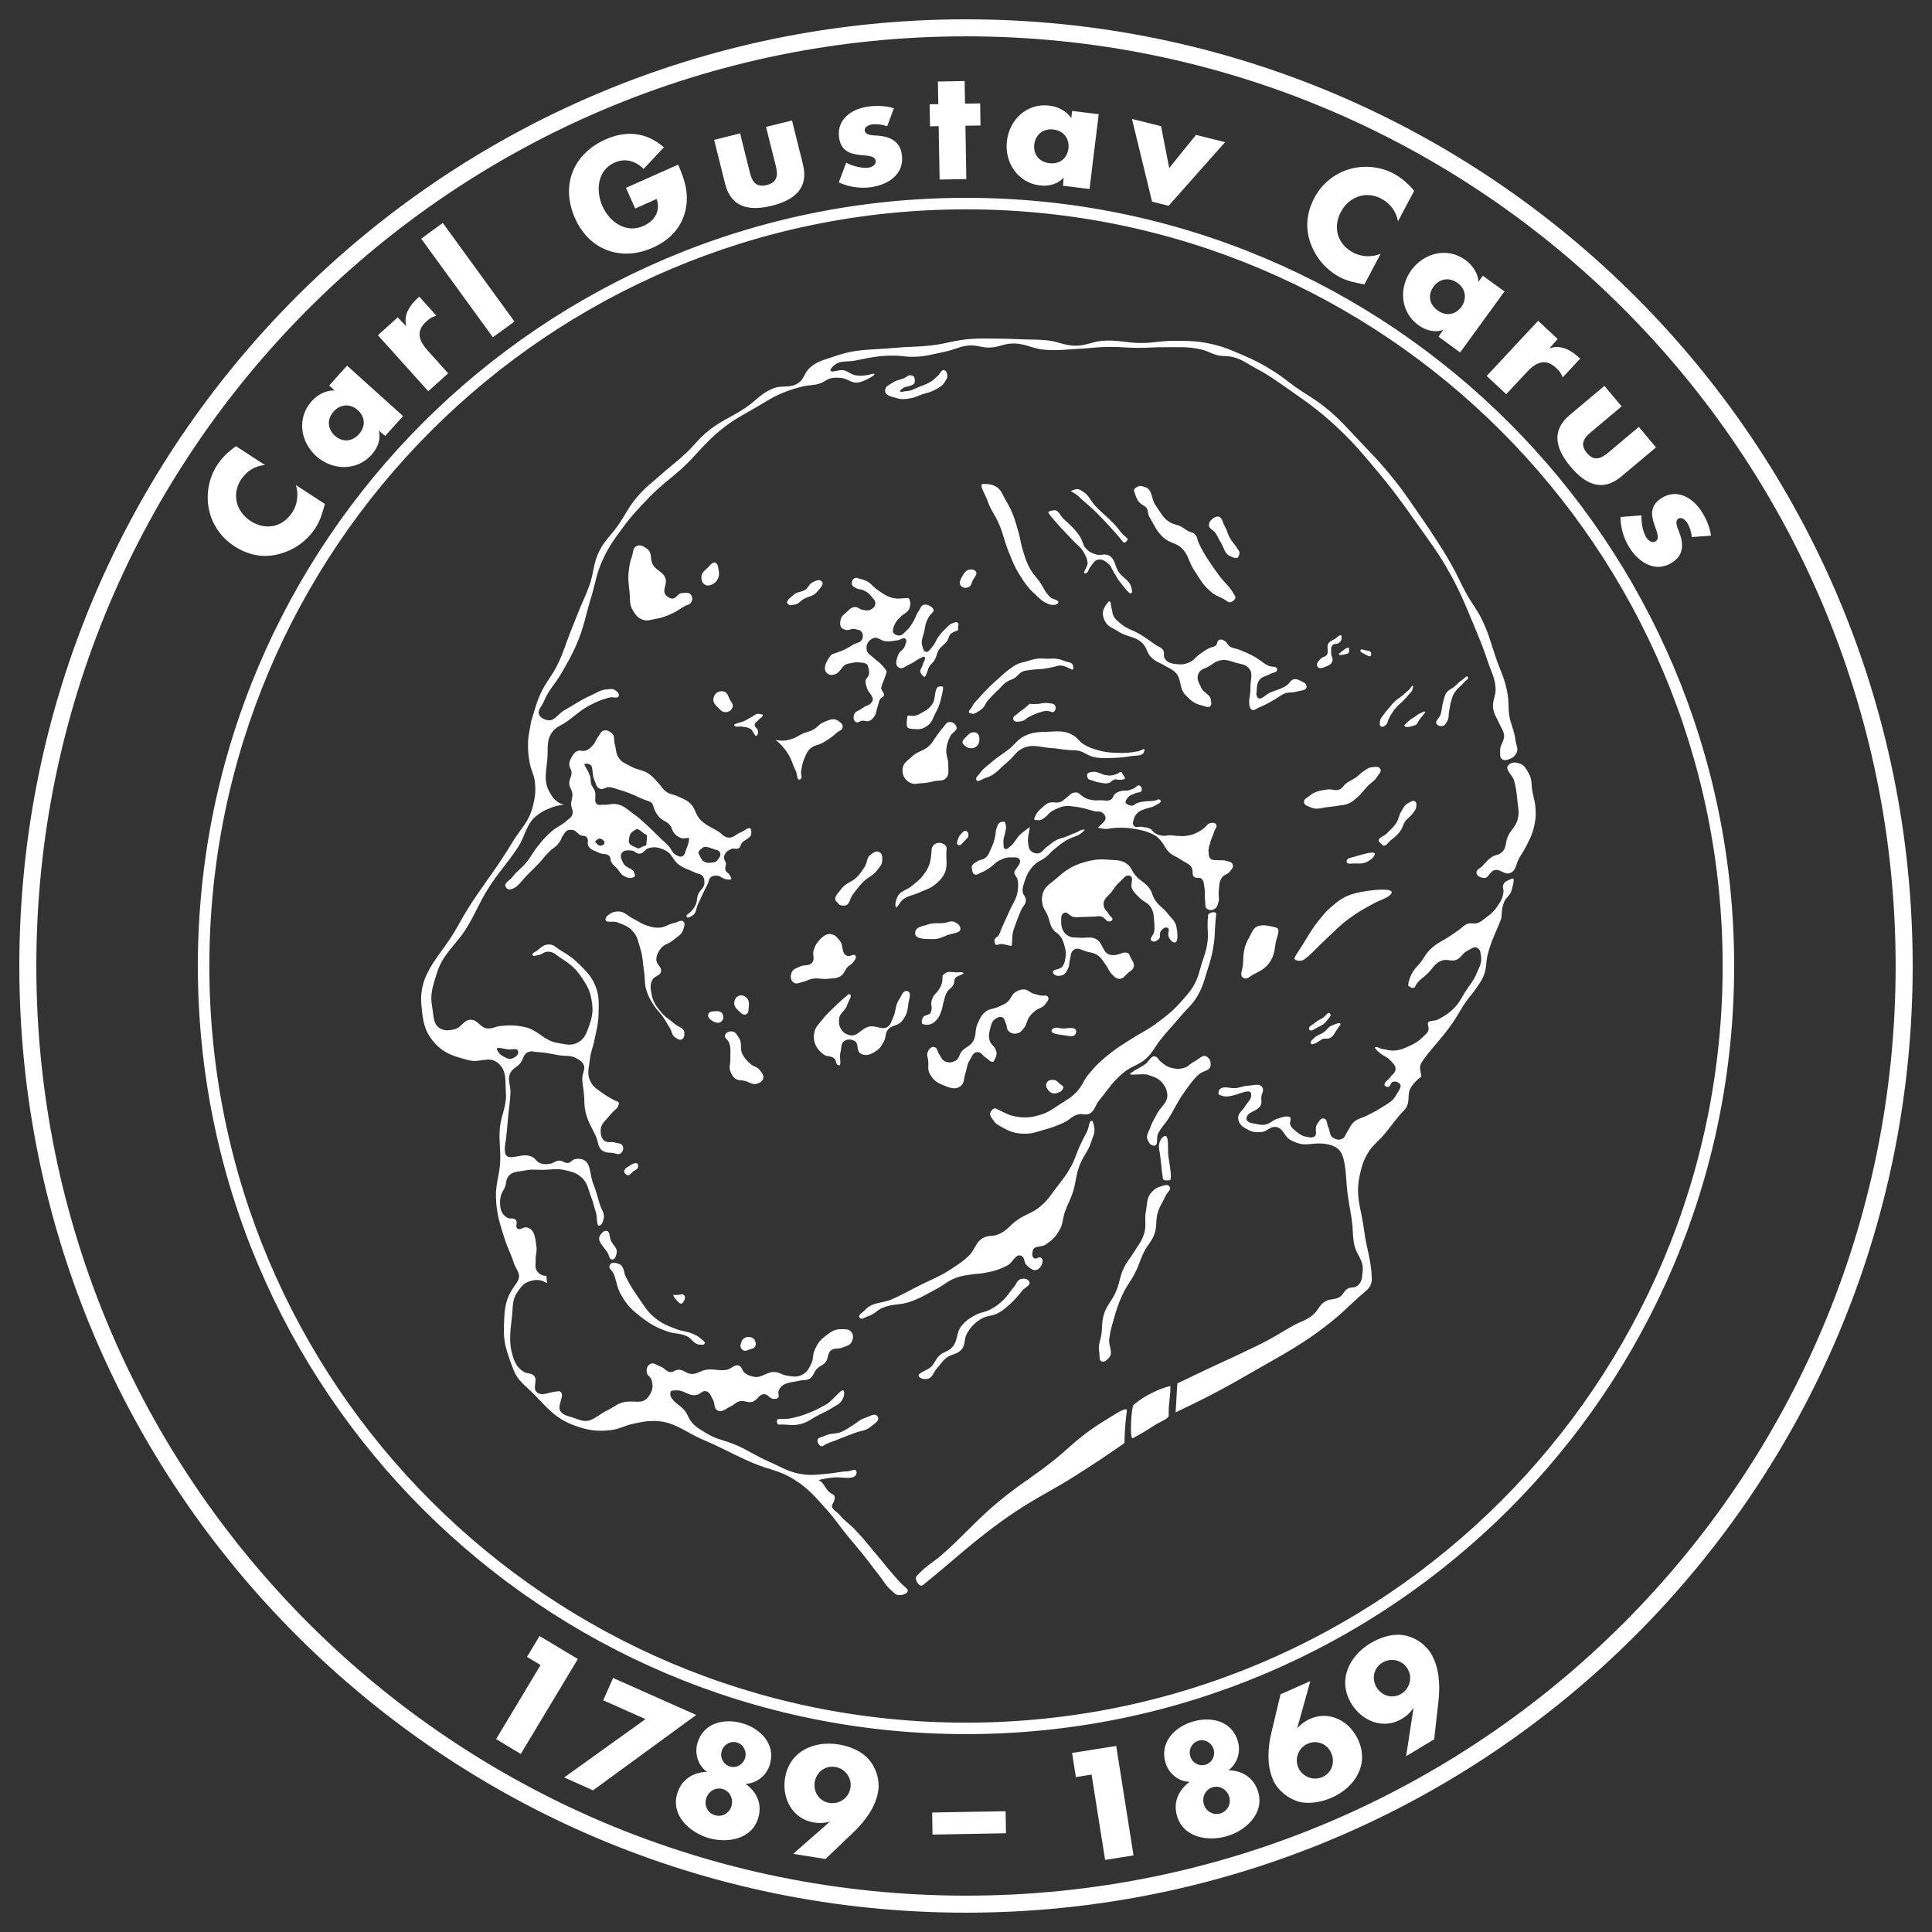 <?xml version="1.0" encoding="utf-8"?>
<!-- Generator: Adobe Illustrator 16.0.3, SVG Export Plug-In . SVG Version: 6.00 Build 0)  -->
<!DOCTYPE svg PUBLIC "-//W3C//DTD SVG 1.1//EN" "http://www.w3.org/Graphics/SVG/1.1/DTD/svg11.dtd">
<svg version="1.1" id="Ebene_1" xmlns="http://www.w3.org/2000/svg" xmlns:xlink="http://www.w3.org/1999/xlink" x="0px" y="0px"
	 width="300px" height="300px" viewBox="0 0 300 300" enable-background="new 0 0 300 300" xml:space="preserve">
<rect x="0" y="0" width="300" height="300" fill="#333333" stroke="none"/>
<path fill="#FFFFFF" d="M214.667,258.167c1.349-0.816,3.088-0.392,3.899,0.959c0.816,1.347,0.361,3.081-0.988,3.891
	c-1.349,0.813-3.013,0.342-3.824-1.005C212.943,260.661,213.312,258.972,214.667,258.167 M217.699,266.892
	c0.785-0.475,1.317-1.005,1.798-1.701l-1.159,7.514l4.36-2.626l0.677-6.016c0.259-2.449,0.115-5.158-1.165-7.292
	c-0.931-1.546-2.652-2.641-4.418-2.882c-1.684-0.232-3.539,0.399-4.97,1.261c-3.359,2.021-5.166,5.76-2.987,9.383
	C211.469,267.245,214.798,268.626,217.699,266.892 M203.049,270.767c1.444-0.647,3.04,0.019,3.666,1.437
	c0.64,1.445,0.075,3.089-1.362,3.729c-1.417,0.632-3.107-0.019-3.747-1.448C200.979,273.058,201.632,271.395,203.049,270.767
	 M197.428,269.021c-0.57,2.374-0.747,5.102,0.265,7.382c0.722,1.617,2.312,2.886,4.02,3.37c1.64,0.418,3.57,0.034,5.09-0.639
	c3.589-1.596,5.824-5.095,4.108-8.943c-1.279-2.882-4.418-4.653-7.501-3.28c-0.809,0.361-1.411,0.824-1.981,1.452l2.037-7.325
	l-4.627,2.058L197.428,269.021z M186.072,270.304c0.999-0.305,2.056,0.278,2.374,1.306c0.311,1.022-0.249,2.099-1.242,2.411
	c-1.006,0.305-2.069-0.278-2.379-1.306C184.514,271.691,185.065,270.616,186.072,270.304 M188.274,277.527
	c1.095-0.328,2.241,0.315,2.589,1.448c0.348,1.113-0.26,2.279-1.349,2.61c-1.095,0.335-2.235-0.293-2.575-1.406
	C186.591,279.047,187.186,277.861,188.274,277.527 M180.987,273.746c0.532,1.741,2.077,2.893,3.729,2.938
	c-1.74,1.298-2.589,3.205-1.93,5.36c1.039,3.401,4.97,3.921,7.807,3.052c2.834-0.858,5.805-3.488,4.759-6.9
	c-0.664-2.155-2.431-3.258-4.59-3.314c1.335-1.008,1.969-2.817,1.437-4.567c-0.956-3.138-4.229-3.833-7.039-2.972
	C182.349,268.196,180.026,270.601,180.987,273.746 M173.322,271.112l-6.849,1.091l0.589,3.74l2.436-0.384l2.103,13.25l4.411-0.703
	L173.322,271.112z M156.147,281.248l-11.401,0.199l0.057,3.424l11.407-0.203L156.147,281.248z M128.792,279.957
	c-1.55-0.244-2.524-1.663-2.286-3.22c0.249-1.558,1.622-2.615,3.172-2.371c1.558,0.249,2.622,1.686,2.381,3.243
	C131.813,279.167,130.35,280.206,128.792,279.957 M128.87,282.861l-5.711,5.004l5.021,0.798l4.381-4.18
	c1.772-1.708,3.405-3.875,3.803-6.328c0.279-1.779-0.342-3.729-1.539-5.045c-1.146-1.269-2.968-1.976-4.614-2.235
	c-3.881-0.616-7.66,1.095-8.318,5.268c-0.493,3.126,1.165,6.328,4.507,6.854C127.299,283.144,128.053,283.072,128.87,282.861
	 M109.656,279.254c0.342-1.133,1.494-1.776,2.588-1.448c1.089,0.334,1.678,1.52,1.335,2.652c-0.34,1.113-1.486,1.741-2.575,1.406
	C109.916,281.533,109.308,280.371,109.656,279.254 M113.315,274.291c-1.006-0.305-1.558-1.38-1.247-2.403
	c0.323-1.027,1.38-1.61,2.381-1.306c1.006,0.313,1.556,1.381,1.245,2.411C115.386,274.021,114.321,274.604,113.315,274.291
	 M105.168,278.475c-1.044,3.413,1.924,6.035,4.761,6.904c2.835,0.865,6.767,0.346,7.799-3.056c0.664-2.155-0.185-4.063-1.951-5.323
	c1.672-0.083,3.222-1.233,3.754-2.972c0.961-3.149-1.362-5.553-4.172-6.415c-2.816-0.854-6.083-0.157-7.039,2.983
	c-0.538,1.746,0.102,3.556,1.45,4.526C107.598,275.217,105.826,276.319,105.168,278.475 M100.236,266.944l-12.628,9.055l4.481,2.002
	l16.023-11.704l-12.908-5.741l-1.539,3.461L100.236,266.944z M83.941,258.547l-6.905,11.497l3.83,2.31l8.862-14.747l-5.944-3.57
	l-1.951,3.239L83.941,258.547z M234.493,135.561c0.982-0.395,0.867-1.411,1.411-2.325c0.5-0.846,0.83-1.298,1.26-2.182
	c0.487-0.993,0.779-1.558,1.033-2.634c0.246-1.083,0.316-1.734,0.246-2.844c-0.051-1.001-0.272-1.539-0.463-2.524
	c-0.241-1.196-0.013-2.032-0.658-3.07c-0.38-0.64-0.594-1.151-1.291-1.399c-0.647-0.229-1.247-0.297-1.753,0.169
	c-0.768,0.711,0.6,1.521,0.854,2.528c0.278,1.106,0.367,1.753,0.468,2.886c0.107,1.151,0.354,1.844,0.088,2.976
	c-0.286,1.189-1.025,1.622-1.544,2.735c-0.431,0.94-0.177,1.799-0.956,2.479c-0.5,0.443-0.995,0.357-1.544,0.719
	c-0.653,0.437-0.918,0.816-1.444,1.392c-0.386,0.418-1.025,0.542-0.929,1.095c0.094,0.512,0.586,0.688,1.1,0.764
	c0.811,0.128,0.913-1.02,1.71-1.215C233.005,134.876,233.6,135.922,234.493,135.561 M182.812,214.818l-0.26,4.492
	c4.727-2.246,7.355-3.619,11.889-6.245c5-2.893,7.989-4.356,12.489-7.991c2.077-1.685,3.121-2.923,5.109-4.563
	c0.671-0.563,1.006-1.158,0.974-2.039c-0.107-3.006-0.822-4.477-1.183-7.37c-0.412-3.303-1.418-5.267-0.709-8.518
	c0.292-1.361,0.5-2.159,1.183-3.37c0.76-1.358,1.608-1.84,2.609-3.033c1.202-1.422,1.988-2.637,3.026-3.683
	c1.304-1.306,0.34-2.521,1.24-3.785c0.5-0.695,0.856-1.05,1.544-1.546c-0.113-0.828-0.423-1.419,0-2.137
	c0.982-1.667,3.222-3.773,4.977-6.396c0.785-1.17,1.106-1.903,1.912-3.062c0.607-0.869,1.063-1.275,1.646-2.16
	c0.456-0.67,0.741-1.03,1.07-1.771c0.576-1.298,0.348-2.189,0.715-3.56c0.589-2.208,1.272-3.341,2.083-5.474
	c0.107-1.058,0.051-1.558,0.405-2.476c0.317-0.813,0.976-1.054,1.19-1.893c0.166-0.673,0.621-2.096,0-1.779
	c-0.474,0.24-1.108,0.354-1.304,0.948c-0.139,0.388,0.075,0.628,0.043,1.038c-0.088,1.068-0.493,1.647-1.114,2.513
	c-0.652,0.911-1.196,1.197-2.114,1.919c-1.271,1.005-1.71,0.158-2.633,0.696c-0.45,0.267-0.64,0.512-1.063,0.828
	c-0.538,0.387-0.856,0.59-1.405,0.963c-1.108,0.748-1.875,0.981-2.861,1.889c-1.051,0.948-1.19,1.771-2.255,2.84
	c-0.905,0.899-1.424,2.487-1.335,2.995c1.116,0.749,1.02,0,1.335-0.388c0.514-0.64,0.939-0.865,1.539-1.414
	c0.918-0.851,1.196-1.738,2.374-2.142c0.83-0.285,1.443,0.223,2.254-0.12c0.728-0.305,0.837-0.944,1.544-1.306
	c0.634-0.323,1.19-0.892,1.774-0.466c0.41,0.289,0.38,0.699,0.468,1.2c0.19,1.064-0.267,1.686-0.671,2.686
	c-0.474,1.163-1.007,1.689-1.697,2.747c-0.664,1.03-0.913,1.734-1.772,2.614c-0.862,0.873-1.488,1.253-2.577,1.828
	c-0.582,0.305-1.544,0.016-1.544,0.666c0.354,1.234-0.145,1.385-0.5,1.772c-0.854,0.892-1.48,1.286-2.615,1.771
	c-0.79,0.343-1.271,0.554-2.133,0.595c-0.702,0.041-1.082-0.143-1.785-0.233c-0.449-0.063-1.132-0.602-1.164-0.139
	c1.025,1.253,1.715,1.177,2.291,1.81c0.463,0.519,0.969,0.843,0.894,1.527c-0.059,0.564-0.514,0.722-0.83,1.188
	c-0.329,0.501-1.07,0.753-0.83,1.306c0.961,0.613,0.741-0.451,1.229-0.595c0.398-0.116,0.728-0.045,1.025,0.233
	c0.525,0.493-0.145,1.151-0.474,1.783c-0.564,1.072-1.362,1.344-2.368,2.017c-0.766,0.512-1.26,0.7-2.077,1.144
	c-0.899,0.481-1.614,0.481-2.317,1.23c-0.41,0.437-0.48,0.809-0.828,1.302c-0.324,0.471-0.35,0.952-0.88,1.159
	c-0.506,0.195-0.926,0.09-1.374-0.215c-0.564-0.38-0.412-0.982-0.709-1.595c-0.267-0.538-0.115-1.287-0.709-1.37
	c-0.551-0.075-0.76,0.489-1.07,0.952c-0.423,0.632,0.214,1.576-0.474,1.899c-0.375,0.177-0.653,0.068-1.065,0
	c-0.715-0.12-1.101-0.376-1.665-0.831c-0.423-0.346-0.722-0.549-0.931-1.061c-0.177-0.44,0.323-1.072-0.132-1.204
	c-0.677-0.203-1.102,0.063-1.779,0.244c-0.841,0.237-1.159,0.816-2.019,0.952c-0.779,0.112-1.178-0.102-2.021-0.233
	c-0.564-0.09-1.234-0.496-0.588-1.313c0.468-0.584,1.753-0.67,2.02-1.659c0.107-0.403-0.007-0.659,0.024-1.08
	c0.038-0.557,0.425-0.896,0.209-1.407c-0.348-0.816-1.368-0.392-2.253-0.354c-0.709,0.03-1.076,0.241-1.772,0.354
	c-1.044,0.173-1.943-0.474-2.698,0.26c-0.386,0.888,0.077,0.809,0.399,0.937c1.64,0.678,4.705-1.779,4.544-0.011
	c-0.062,0.744-0.575,1.012-0.948,1.659c-0.418,0.741-1.134,1.049-1.07,1.896c0.075,0.918,0.752,1.344,1.569,1.769
	c0.709,0.365,1.223,0.388,2.02,0.335c0.918-0.064,1.312-0.888,2.229-0.798c1.234,0.128,1.285,1.539,2.398,2.077
	c1.253,0.594,1.684,0.741,3.527,0.53c1.62-0.177,3.785,0.146,4.387,1.666c0.715,1.78,0.543,4.12,0.95,6.754
	c0.215,1.437,0.404,2.234,0.595,3.679c0.177,1.381,0.075,2.19,0.348,3.56c0.324,1.617,1.475,2.385,1.312,4.029
	c-0.096,0.971-0.051,1.769-0.83,2.374c-0.5,0.38-1.014,0.135-1.544,0.47c-0.532,0.335-0.583,0.806-1.083,1.186
	c-0.816,0.598-1.627,0.271-2.476,0.835c-0.873,0.576-0.975,1.34-1.778,2.013c-1.051,0.885-1.905,1.013-3.102,1.689
	c-1.546,0.854-2.363,1.43-3.913,2.261c-1.544,0.82-2.457,1.219-4.025,1.976c-2.141,1.03-3.382,1.558-5.527,2.577L182.812,214.818z
	 M227.409,105.869c0.222-0.267,0.658-0.391,0.532-0.722c-0.152-0.384-0.602,0.256-0.95,0.47c-0.519,0.335-0.722,0.651-1.202,1.039
	c-0.438,0.354-0.811,0.417-1.153,0.872c-0.348,0.455-0.348,0.836-0.519,1.389c-0.228,0.764-0.196,1.237-0.418,2.013
	c-0.184,0.617-1.02,1.099-0.557,1.562c0.233,0.229,0.481,0.305,0.811,0.248c0.399-0.063,0.531-0.38,0.747-0.729
	c0.335-0.512,0.19-0.93,0.316-1.531c0.134-0.685,0.145-1.088,0.361-1.761c0.177-0.568,0.208-0.956,1.114-1.923
	C226.852,106.441,227.085,106.261,227.409,105.869 M213.063,119.128c-0.639,0.06-0.942,0.372-1.467,0.726
	c-0.38,0.26-0.538,0.481-0.899,0.76c-0.666,0.501-1.166,0.603-1.792,1.141c-0.311,0.271-0.392,0.545-0.752,0.76
	c-0.69,0.41-1.266-0.053-2.063,0.075c-1.114,0.191-1.868,0.248-2.735,0.981c-0.399,0.327-0.931,0.493-0.867,1.005
	c0.057,0.5,0.57,0.572,1.031,0.786c0.969,0.451,1.672,0.049,2.743-0.049c0.6-0.061,0.937-0.102,1.531-0.203
	c0.658-0.12,1.063-0.098,1.672-0.369c0.563-0.252,0.816-0.526,1.285-0.918c0.721-0.613,0.988-1.105,1.646-1.79
	c0.543-0.558,1.018-0.73,1.424-1.393c0.273-0.455,0.771-0.797,0.506-1.26C214.07,118.954,213.564,119.09,213.063,119.128
	 M212.874,101.269c-0.228-0.233-0.468-0.222-0.784-0.278c-0.324-0.057-0.779-0.313-0.849,0.011
	c-0.069,0.286,0.305,0.354,1.209,0.854C212.71,101.908,213.013,102.073,212.874,101.269 M205.917,101.799
	c-0.247,0.229-0.506,0.191-0.754,0.418c-0.41,0.387-0.918,0.906-0.557,1.343c0.323,0.38,0.824,0.113,1.298-0.064
	c0.437-0.165,0.747-0.305,0.944-0.714c0.246-0.493-0.179-0.847-0.147-1.4c0.026-0.485-0.107-0.884,0.241-1.227
	c0.273-0.267,0.626-0.075,0.932-0.312c0.272-0.215,0.487-0.38,0.449-1.062c-0.208-0.417-0.704,0.252-1.121,0.479
	c-0.342,0.184-0.57,0.248-0.835,0.526C205.816,100.377,206.506,101.25,205.917,101.799 M209.437,100.572
	c-0.399-0.015-0.594,0.215-1.512,0.918c-0.134,0.392,0.645,0.166,1.038,0.083C209.33,101.502,209.614,101.464,209.437,100.572
	 M195.231,108.236c-0.233-0.354-0.107-0.659-0.088-1.08c0.038-0.628,0.051-1.054,0.425-1.565c0.423-0.583,0.994-0.545,1.62-0.918
	c0.436-0.267,1.102-0.188,1.126-0.707c0.026-0.591-0.854-0.339-1.379-0.602c-0.918-0.471-1.311-0.934-2.205-1.426
	c-0.848-0.463-1.354-0.67-2.24-1.031c-0.632-0.26-1.121-0.177-1.646-0.613c-0.278-0.237-0.284-0.52-0.594-0.715
	c-0.311-0.199-0.576-0.357-0.926-0.222c-0.367,0.139-0.233,0.594-0.53,0.861c-0.329,0.29-0.647,0.233-1.033,0.429
	c-0.626,0.309-0.937,0.55-1.507,0.956c-0.645,0.451-0.86,0.948-1.595,1.26c-0.664,0.278-1.114,0.365-1.829,0.278
	c-0.856-0.094-1.576-0.173-1.988-0.925c-0.235-0.422,0.032-0.79-0.203-1.216c-0.284-0.504-0.728-0.538-1.209-0.872
	c-0.892-0.633-1.397-1.009-2.334-1.588c-1.196-0.76-2.122-0.832-3.166-1.776c-0.425-0.376-0.723-0.561-0.994-1.061
	c-0.254-0.471-0.184-0.816-0.348-1.324c-0.141-0.406,0.024-0.982-0.401-1.012c-1.215,1.361-1.037,2.178-0.626,3.043
	c0.438,0.944,1.223,1.072,2.09,1.641c1.381,0.926,2.652,0.688,3.798,1.881c0.685,0.723,0.626,1.475,1.343,2.171
	c0.677,0.67,1.277,0.771,2.088,1.271c0.608,0.373,1.02,0.475,1.544,0.952c1.14,1.023,0.583,2.468,1.641,3.581
	c0.83,0.881,1.437,1.4,2.626,1.652c0.481,0.094,0.925,0.451,1.247,0.082c0.248-0.278,0.133-0.583,0.09-0.947
	c-0.115-0.926-1.089-1.027-1.482-1.87c-0.361-0.79-0.797-1.373-0.474-2.179c0.316-0.771,1.025-0.797,1.734-1.233
	c0.576-0.354,0.873-0.662,1.537-0.836c1.014-0.267,1.667,0.072,2.679,0.369c0.728,0.203,1.266,0.185,1.81,0.723
	c0.875,0.865,0.292,1.911,0.331,3.145c0.038,1.159-0.355,1.836-0.115,2.961c0.431,0.971,1,0.241,1.544,0.034
	c0.956-0.361,1.443-0.711,2.342-1.196c0.666-0.369,0.969-0.73,1.691-0.971c0.613-0.203,1.031-0.038,1.652-0.233
	c0.671-0.215,1.678-0.132,1.603-0.835c-0.058-0.501-0.5-0.64-0.958-0.869c-0.316-0.162-0.53-0.271-0.886-0.245
	c-0.632,0.03-0.747,0.659-1.285,1.005c-0.867,0.546-1.469,0.654-2.43,1.027C196.516,107.807,195.699,108.966,195.231,108.236
	 M188.224,80.61c-0.278,0.248-0.449,0.451-0.5,0.816c-0.102,0.666,0.671,0.816,1.044,1.381c0.355,0.545,0.468,0.898,0.811,1.452
	c0.525,0.865,0.557,1.734,1.48,2.114c0.438,0.181,0.792,0.421,1.185,0.169c0.463-0.843,0.107-1.001-0.083-1.324
	c-0.418-0.696-0.792-0.985-1.184-1.689c-0.374-0.666-0.406-1.132-0.784-1.79c-0.38-0.64-0.406-1.558-1.147-1.528
	C188.692,80.23,188.489,80.377,188.224,80.61 M189.174,89.185c-1.298-1.836-2.084-2.855-3.045-4.884
	c-0.241-0.52-0.171-0.948-0.589-1.339c-0.329-0.324-0.653-0.294-1.052-0.501c-0.455-0.248-0.664-0.47-1.126-0.703
	c-0.621-0.323-1.063-0.286-1.67-0.64c-1.153-0.688-1.451-1.531-2.235-2.626c-0.754-1.064-0.45-2.514-1.697-2.874
	c-0.412-0.117-0.715-0.256-1.089-0.057c-0.321,0.161-0.671,0.384-0.557,0.726c0.305,0.975,0.589,1.75,1.311,2.122
	c1.146,0.587,0.619,1.151,1.057,1.874c0.804,1.324,1.087,2.246,2.259,3.258c0.931,0.816,1.86,0.719,2.754,1.576
	c1.082,1.027,1.057,2.092,1.879,3.337c0.976,1.472,1.413,2.449,2.793,3.544c0.867,0.692,1.587,0.73,2.455,1.426
	c0.437,0.354,1.438-0.346,1.172-0.843C190.871,90.885,190.135,90.55,189.174,89.185 M175.784,91.878
	c-0.102-1.727-1.279-1.96-2.013-2.969c-0.741-1.02-0.564-2.257-1.742-2.716c-0.626-0.237-1.076,0.09-1.727-0.079
	c-0.634-0.165-1.014-0.323-1.501-0.76c-0.696-0.603-0.613-1.298-1.127-2.058c-0.811-1.212-1.469-1.754-2.538-2.735
	c-0.578-0.538-0.754-1.438-1.533-1.317c-0.342,0.057-0.969,0.128-0.784,0.418c0.423,0.647,0.88,1.095,1.461,1.779
	c0.843,0.975,1.386,1.456,2.253,2.412c0.717,0.786,1.325,1.087,1.817,2.031c0.292,0.564,0.487,0.91,0.532,1.539
	c0.038,0.632-0.969,1.682-0.329,1.603c0.474-0.061,0.423-0.621,0.741-0.989c0.442-0.493,0.607-1.046,1.258-1.145
	c0.607-0.098,0.995,0.2,1.475,0.587c0.533,0.41,0.589,0.862,0.95,1.427c0.367,0.561,0.495,0.937,0.918,1.448
	C174.513,91.076,175.626,92.804,175.784,91.878 M175.051,83.602c-1.261-1.092-1.242-1.4-2.071-2.262
	c-1.119-1.166-1.887-1.689-2.981-2.874c-0.734-0.79-0.88-1.527-1.791-2.096c-0.468-0.297-0.773-0.703-1.951-0.109
	c1.14,0.584,1.266,0.918,2.039,1.565c1.544,1.279,2.329,2.122,3.709,3.597c0.975,1.042,1.759,1.923,2.398,2.766
	C174.612,84.455,175.31,83.819,175.051,83.602 M139.739,60.689c0.747-0.786,1.07-0.583,1.443-0.733
	c0.361-0.132,0.634-0.192,0.843-0.512c0.12-1.001-0.204-1.11-0.564-1.166c-0.461-0.076-0.677,0.289-1.119,0.466
	c-0.64,0.26-1.084,0.26-1.672,0.64c-0.563,0.376-1.189,0.553-1.229,1.23c-0.03,0.854,1.006,0.967,1.831,1.215
	c0.733,0.223,1.202,0.15,1.956,0.045c0.822-0.116,1.234-0.387,2.013-0.654c0.734-0.244,1.191-0.282,1.868-0.65
	c0.715-0.392,1.221-0.603,1.627-1.306c0.22-0.38,0.442-0.64,0.354-1.062c-0.056-0.323-0.133-0.59-0.442-0.715
	c-0.457-0.191-0.602,0.501-0.976,0.828c-0.38,0.316-0.551,0.546-0.956,0.828c-0.677,0.481-1.164,0.609-1.943,0.914
	c-0.835,0.327-1.298,0.677-2.197,0.695C140.252,60.761,139.808,61.006,139.739,60.689 M146.746,97.698
	c-0.474,0.455-0.715,0.745-1.095,1.279c-0.361,0.5-0.386,0.898-0.797,1.347c-0.386,0.414-0.69,1.109-1.196,0.851
	c-0.311-0.174-0.316-0.471-0.431-0.806c-0.297-0.873,0.107-1.444,0.297-2.355c0.134-0.685,0.146-1.105,0.457-1.734
	c0.26-0.519,0.265-0.628,0.854-1.207c0.532-0.501-0.621-1.298-1.304-1.186c-0.538,0.095-0.607,0.613-0.918,1.065
	c-0.412,0.579-0.449,1.022-0.83,1.625c-0.329,0.526-0.495,0.861-0.956,1.279c-0.468,0.417-0.76,0.929-1.375,0.823
	c-0.378-0.063-0.613-0.222-0.822-0.545c0.038-0.572,0.133-0.907,0.404-1.399c0.248-0.437,0.489-0.621,0.83-0.982
	c0.481-0.52,1.07-0.575,1.324-1.241c0.228-0.568,0.214-1.005-0.032-1.569c-0.121-0.233-1.52,0.154-2.462-0.075
	c-1.14-0.278-1.691-0.752-2.652-1.437c-0.564-0.406-0.754-0.806-1.368-1.141c-0.57-0.315-1.006-0.346-1.576-0.549
	c-0.463-0.166-0.918,0.463-0.83,0.948c0.07,0.372,0.394,0.462,0.715,0.65c0.367,0.211,0.659,0.117,1.052,0.301
	c0.551,0.245,0.854,0.459,1.234,0.93c0.348,0.429,0.752,0.723,0.64,1.26c-0.088,0.43-0.354,0.659-0.754,0.847
	c-0.386,0.185-0.677,0.091-1.106,0.038c-0.57-0.057-0.837-0.53-1.407-0.448c-0.557,0.083-0.784,0.43-1.202,0.806
	c-0.399,0.364-0.747,0.542-0.88,1.061c-0.164,0.603-0.19,1.271,0.361,1.539c0.918,0.437,1.14-0.17,1.823,0.011
	c0.444,0.109,0.811,0.091,1.065,0.471c0.209,0.309,0.209,0.587,0.126,0.948c-0.171,0.703-0.912,0.666-1.52,1.038
	c-0.506,0.313-0.79,0.497-1.328,0.749c-0.658,0.305-1.121,0.443-1.734,0.646c-0.35,0.121-0.481,0.41-0.709,0.734
	c-0.369,0.53-0.514,0.91-0.57,1.558c0.043,0.402,0.228,0.677,0.589,0.865c0.354,0.184,0.65,0.128,1.031,0
	c0.406-0.147,0.538-0.406,0.842-0.708c0.279-0.274,0.341-0.526,0.664-0.729c0.343-0.215,0.595-0.222,0.982-0.297
	c0.493-0.102,0.784-0.158,1.285-0.095c0.513,0.057,0.918,0.02,1.252,0.41c0.399,1.216,0.273,1.558-0.131,2.032
	c-0.342,0.406-0.16,0.842-0.026,1.351c0.12,0.466,0.297,0.703,0.594,1.075c0.597,0.865,0.355,1.114,0.115,1.419
	c-0.292,0.361-0.632,0.354-1.025,0.594l-0.779,0.509c-0.279,0.177-0.538,0.188-0.723,0.474c-0.303,0.474-0.297,1.253,0.241,1.422
	c0.324,0.102,0.506-0.181,0.849-0.233c0.444-0.056,0.728,0.185,1.14,0.026c0.354-0.139,0.5-0.323,0.734-0.62
	c0.393-0.493,0.324-0.938,0.545-1.531c0.209-0.554,0.169-0.964,0.549-1.415c1.097-0.447-0.088-1.125,0.026-1.58
	c0.203-0.843,1.052-2.521,0.779-2.709c-0.324-0.443-0.527-0.677-0.918-1.064c-0.367-0.354-0.64-0.489-1.006-0.843
	c-0.487-0.474-1.025-0.658-1.121-1.328c-0.113-0.794,0.31-1.475,1.057-1.761c0.696-0.271,1.121,0.418,1.874,0.481
	c0.76,0.064,1.204-0.053,1.962-0.165c0.444-0.064,0.824-0.52,1.147-0.203c0.303,0.305,0.03,0.685-0.096,1.095
	c-0.196,0.658-0.835,0.768-1.052,1.418c-0.233,0.711-0.549,1.464,0.045,1.893c0.583,0.425,1.121-0.188,1.785-0.474
	c0.583-0.245,0.835-0.531,1.392-0.824l0.741-0.357c0.564,0.15-0.051,0.782-0.145,1.275c-0.088,0.478-0.527,0.76-0.329,1.211
	c0.139,0.335,0.575,0.828,0.715,0.595c0.476-0.843,0.316-1.038,0.69-1.603c0.241-0.354,0.469-0.485,0.709-0.847
	c0.417-0.613,0.354-1.14,0.779-1.753c0.385-0.572,0.822-0.715,1.209-1.287c0.29-0.425,0.252-0.805,0.613-1.162
	c0.792-0.52,1.228-0.444,1.121-0.64c-0.147-0.297,0.252-0.869-0.115-1.076c-0.278-0.158-0.514,0.019-0.822,0.14
	C147.329,96.994,147.145,97.318,146.746,97.698 M127.882,112.148c-0.741,0.298-0.95,0.824-1.659,1.186
	c-0.595,0.305-0.994,0.327-1.608,0.594c-0.613,0.275-0.899,0.564-1.539,0.771c-0.729,0.241-1.184,0.357-1.955,0.294
	c-0.28-0.02-0.438-0.046-0.709-0.113c0.785,0.632,1.196,1.068,1.778,1.896c0.728,1.034,0.824,1.798,1.381,2.938
	c0.254,0.519,0.133,1.538,0.664,1.309c0.449-0.181,0.077-0.764,0.158-1.253c0.147-0.809,0.198-1.29,0.527-2.05
	c0.252-0.587,0.38-0.964,0.83-1.419c0.626-0.64,1.296-0.545,2.069-1c0.861-0.505,1.335-0.828,2.077-1.494
	c0.393-0.346,0.942-0.425,0.95-0.948c0.011-0.455-0.323-0.692-0.717-0.944C129.4,111.423,128.704,111.821,127.882,112.148
	 M124.836,92.995c0.76-0.443,1.424-0.38,1.989-1.046c0.474-0.557,1.298-1.316,0.701-1.741c-0.423-0.29-0.835-0.023-1.303,0.184
	c-0.589,0.268-0.646,0.798-1.165,1.167c-0.626,0.447-1.234,0.271-1.804,0.79c-0.495,0.447-1.4,1.03-0.886,1.467
	c0.303,0.256,0.619,0.136,1.006,0.071C124.039,93.793,124.253,93.322,124.836,92.995 M130.489,163.495
	c0.216-0.764,0.013-1.531,0.709-1.896c0.495-0.26,0.918-0.222,1.432,0c0.816,0.347,0.26,1.614,1.05,2.024
	c0.867,0.455,1.659,0.071,2.462-0.493c0.57-0.406,0.768-0.805,1.108-1.418c0.348-0.64,0.166-1.178,0.589-1.772
	c0.57-0.794,1.488-0.583,2.141-1.306c0.752-0.854,0.95-1.595,1.063-2.728c0.077-0.786,0.589-1.843-0.182-2.009
	c-0.677-0.143-0.849,0.719-1.242,1.294c-0.658,0.968-0.449,1.791-0.95,2.849c-0.247,0.519-0.279,0.918-0.709,1.298
	c-0.854,0.778-1.817-0.158-2.955,0.063c-1.306,0.26-1.868,1.697-3.16,1.321c-0.576-0.158-0.911-0.403-1.234-0.903
	c-0.335-0.52-0.361-0.933-0.322-1.554c0.062-0.997,0.987-1.275,1.271-2.246c0.185-0.621,0.982-1.558,0.233-1.659
	c-0.867,0.711-1.335,1.121-2.133,1.9c-0.822,0.797-1.317,1.223-2.019,2.133c-0.5,0.658-0.956,0.975-1.159,1.779
	c-0.361,1.448,0.203,2.671,1.399,3.56c0.576,0.421,1.215,0.15,1.708,0.669c0.305,0.316,0.152,0.79,0.538,0.986
	C130.807,165.729,130.288,164.218,130.489,163.495 M132.371,221.35c-0.672,0.388-1.006,0.685-1.723,0.993
	c-0.924,0.388-1.606,0.14-2.513,0.591c-0.506,0.252-1.234,0.233-1.202,0.798c0.024,0.455,0.487,1.042,0.873,0.79
	c0.797-0.53,1.292-0.575,2.122-0.93c1.119-0.47,1.772-0.685,2.904-1.121c0.894-0.342,1.546-0.267,2.286-0.872
	c0.602-0.501,1.584-0.99,1.153-1.641c-0.406-0.632-1.196-0.026-1.913,0.203C133.49,220.421,133.149,220.887,132.371,221.35
	 M130.73,217.444c0.241-0.417,0.375-0.703,0.355-1.185c-0.051-1.271-1.627,1.147-2.729,1.779c-1.126,0.64-1.785,0.993-2.995,1.456
	c-0.64,0.233-0.999,0.369-1.651,0.526c-1.089,0.264-1.121,0.328-2.848,0.328c-0.336,0-0.273,0.872,0.062,0.861
	c1.665-0.064,2.058,0.24,3.311-0.064c1.241-0.301,1.798-0.865,2.931-1.448c0.792-0.41,1.273-0.583,2.02-1.068
	C129.818,218.212,130.337,218.096,130.73,217.444 M144.013,164.086c0.348,1.233-0.14,1.802,0.398,2.728
	c0.499,0.873,1.037,1.286,1.968,1.659c1.025,0.425,2.021,0.861,2.842,0.12c0.564-0.508,0.412-1.113,0.653-1.824
	c0.292-0.828,0.233-1.4,0.702-2.145c0.348-0.558,0.487-1.167,1.134-1.253c0.64-0.075,0.83,0.557,1.386,0.88
	c0.45,0.245,0.69,0.783,1.17,0.605c0.709-1.185,0.481-1.501,0.299-1.956c-0.222-0.519-0.64-0.658-0.837-1.188
	c-0.252-0.692-0.183-1.178,0-1.893c0.197-0.733,0.292-1.343,0.956-1.693c0.292-0.157,0.5-0.278,0.824-0.207
	c0.487,0.109,0.5,0.613,0.709,1.069c0.19,0.387,0.057,0.729,0.335,1.053c0.418,0.475,0.975,0.576,1.563,0.365
	c0.406-0.14,0.545-0.392,0.83-0.707c0.551-0.621,0.436-1.249,0.956-1.893c0.286-0.369,0.476-0.538,0.83-0.831
	c0.557-0.482,1.153-0.444,1.576-1.043c0.267-0.38,0.64-0.685,0.438-1.099c-0.216-0.421-0.73-0.15-1.185-0.259
	c-0.423-0.105-0.664-0.15-1.076-0.278c-0.621-0.2-0.886-0.663-1.544-0.659c-0.481,0-0.76,0.14-1.178,0.369
	c-0.747,0.41-0.733,1.158-1.424,1.659c-0.437,0.315-0.741,0.406-1.229,0.64c-0.842,0.406-1.512,0.286-2.21,0.898
	c-0.582,0.512-0.728,0.975-1.063,1.663c-0.532,1.084-0.139,1.99-0.83,2.969c-0.5,0.692-1.119,0.768-1.665,1.418
	c-0.423,0.508-0.354,1.076-0.918,1.415c-0.563,0.335-1.089,0.417-1.689,0.132c-0.532-0.252-0.607-0.704-0.95-1.189
	c-0.267-0.376-0.196-0.835-0.626-1C144.481,162.352,143.802,163.382,144.013,164.086 M172.246,207.858
	c0.158-1.151,0.348-1.794,0.664-2.912c0.45-1.613,0.741-2.517,1.451-4.036c0.632-1.351,1.252-1.968,1.917-3.308
	c0.628-1.245,0.768-2.042,1.4-3.276c0.545-1.058,1.126-1.513,1.544-2.615c0.508-1.309,0.152-2.223,0.597-3.559
	c0.34-1.02,0.752-1.505,1.188-2.486c0.241-0.55,0.95-0.944,0.589-1.419c-0.335-0.447-0.886-0.15-1.417,0
	c-0.588,0.158-0.888,0.392-1.311,0.832c-0.861,0.872-0.696,1.794-0.937,3.006c-0.26,1.32,0.126,2.151-0.266,3.435
	c-0.369,1.241-0.912,1.806-1.583,2.908c-0.544,0.903-0.993,1.328-1.48,2.265c-0.728,1.399-0.685,2.37-1.298,3.826
	c-0.653,1.572-1.582,2.238-1.981,3.897c-0.235,0.964-0.16,1.531-0.267,2.514c-0.132,1.188-0.582,1.866-0.367,3.043
	c0.107,0.591-0.096,1.362,0.493,1.452c0.412,0.064,0.628-0.229,0.931-0.5C172.993,210.108,172.088,209.044,172.246,207.858
	 M180.513,168.175c0.431,0.531,0.621,0.926,0.728,1.604c0.214,1.429-1.02,2.016-1.665,3.314c-0.386,0.793-0.704,1.196-0.982,2.031
	c-0.233,0.696-0.683,1.166-0.399,1.851c0.208,0.481,0.463,0.911,0.995,0.922c0.758,0.019,0.303-1.151,0.626-1.836
	c0.455-0.959,0.961-1.358,1.544-2.253c1.031-1.581,1.386-2.615,2.487-4.146c0.818-1.151,1.254-1.84,2.285-2.811
	c0.672-0.62,1.793-0.538,1.855-1.448c0.032-0.557-0.107-1.02-0.589-1.316c-0.664-0.418-1.178,0.364-1.892,0.715
	c-0.729,0.35-0.988,0.872-1.778,1.057c-0.634,0.158-1.027,0.146-1.659,0c-0.83-0.177-1.247-0.512-1.893-1.057
	c-0.31-0.26-0.355-0.591-0.722-0.723c-0.747-0.278-0.993,0.749-1.651,1.188c-0.811,0.546-1.456,0.794-2.141,1.306
	c-0.83,0.632,1.678,0.008,2.666,0.35C179.26,167.242,179.893,167.415,180.513,168.175 M170.688,170.847
	c1.437-1.724,2.063-2.905,3.811-4.323c1.271-1.038,2.379-1.113,3.57-2.25c0.987-0.94,1.252-1.727,2.108-2.795
	c1.133-1.426,1.874-2.156,3.044-3.552c1.095-1.306,1.932-1.893,2.78-3.371c0.752-1.32,0.942-2.182,1.397-3.63
	c0.527-1.637,0.824-2.573,1.07-4.274c0.185-1.211,0.147-1.918,0.241-3.142l0.134-1.587c0.038-0.493-1.255-0.26-1.255,0.203
	l-0.069,1.057c-0.043,1.125,0.12,1.757,0.007,2.878c-0.166,1.476-0.514,2.269-0.958,3.68c-0.373,1.223-0.487,1.968-1.101,3.097
	c-0.557,1.02-1.033,1.501-1.779,2.378c-1.448,1.674-2.449,2.464-4.229,3.773c-1.494,1.091-2.487,1.481-4.031,2.49
	c-1.172,0.764-1.868,1.151-2.963,2.017c-1.477,1.166-2.274,1.899-3.463,3.355c-0.805,1.001-0.956,1.799-1.849,2.717
	c-0.854,0.873-1.488,1.215-2.519,1.866c-1.178,0.76-1.825,1.313-3.171,1.696c-1.215,0.361-1.97,0.463-3.222,0.323
	c-1.475-0.165-2.064-0.587-3.565-1.302c-0.335-0.165-0.632,0.151-0.83,0.475c-0.311,0.5,0.139,0.948,0.476,1.437
	c0.386,0.568,0.822,0.708,1.417,1.05c1.185,0.666,1.996,0.907,3.343,0.93c1.185,0.026,1.836-0.278,2.981-0.595
	c1.236-0.335,1.932-0.583,3.102-1.121c0.995-0.447,1.375-1.151,2.443-1.32c0.514-0.083,0.83,0.139,1.33,0
	C169.985,172.709,169.992,171.674,170.688,170.847 M189.249,138.371c0.115-0.854,0-1.467,0.525-2.148
	c0.348-0.455,0.824-0.421,1.172-0.865c0.265-0.361,0.589-0.602,0.487-1.03c-0.107-0.516-0.646-0.538-1.151-0.692
	c-0.438-0.121-0.717-0.004-1.167-0.064c-0.46-0.06-0.841,0.079-1.17-0.252c-0.272-0.286-0.228-0.587-0.272-0.985
	c-0.064-0.621,0.12-0.971,0.272-1.573c0.177-0.662,0.412-0.993,0.6-1.651c0.121-0.429,0.559-0.764,0.273-1.121
	c-0.233-0.297-0.595-0.252-0.961-0.158c-0.393,0.102-0.481,0.433-0.805,0.685c-0.367,0.279-0.57,0.448-0.98,0.666
	c-0.607,0.328-0.987,0.456-1.665,0.576c-0.609,0.102-0.963,0.067-1.577,0.045c-0.438-0.019-0.677-0.098-1.121-0.102
	c-0.444,0-0.696,0.124-1.146,0.075c-0.468-0.053-0.735-0.139-1.14-0.361c-0.404-0.222-0.487-0.557-0.892-0.76
	c-0.431-0.215-0.735-0.165-1.204-0.26c-0.512-0.102-1.044,0.211-1.309-0.233c-0.19-0.323-0.059-0.602,0.038-0.971
	c0.131-0.466,0.316-0.718,0.677-1.049c0.393-0.354,0.733-0.381,1.221-0.576c0.5-0.195,0.856-0.146,1.305-0.433
	c0.423-0.26,1.248-0.52,0.918-0.892c-0.272-0.297-0.634,0.083-1.033,0.116c-0.532,0.05-0.843,0.02-1.373,0.087
	c-0.495,0.071-0.792,0.083-1.255,0.278c-0.436,0.185-0.562,0.753-1.715,0.019c-0.1-0.38,0.121-0.624,0.361-0.929
	c0.323-0.414,0.709-0.418,1.172-0.647c0.361-0.169,0.822-0.03,0.937-0.41c0.088-0.305-0.019-0.609-0.297-0.76
	c-0.348-0.191-0.551,0.268-0.918,0.418c-0.324,0.132-0.495,0.233-0.843,0.323c-0.418,0.094-0.683-0.019-1.101,0.087
	c-0.393,0.108-0.64,0.173-0.958,0.437c-0.316,0.259-0.265,0.609-0.594,0.843c-0.52,0.38-1.001,0.146-1.646,0.157
	c-0.551,0.02-0.862,0.064-1.399-0.045c-0.646-0.116-1.05-0.207-2.051-1.076c-0.297-0.139-0.524-0.105-0.854-0.019
	c-0.355,0.102-0.468,0.331-0.773,0.546c-0.423,0.312-0.607,0.59-1.076,0.816c-0.722,0.334-1.311-0.105-2.018,0.232
	c-0.419,0.204-0.61,0.407-0.95,0.719c-0.417,0.384-0.722,0.595-0.937,1.117c-0.12,0.286-0.393,0.546-0.184,0.779l0.683,0.045
	c0.406-0.057,0.602-0.24,0.938-0.481c0.329-0.233,0.417-0.467,0.733-0.707c0.405-0.316,0.677-0.437,1.14-0.64
	c0.404-0.173,0.632-0.278,1.063-0.354c0.677-0.121,1.07,0,1.753,0.075c0.64,0.075,0.995,0.177,1.622,0.323l1.328,0.365
	c0.513,0.128,0.931-0.068,1.324,0.297c0.241,0.222,0.386,0.398,0.412,0.733c0.03,0.422-0.254,0.629-1.185,1.527
	c0.367,0.113,0.588,0.151,0.976,0.185c0.708,0.064,1.101-0.135,1.81-0.158c0.797-0.033,1.26-0.037,2.058,0.046l1.076,0.157
	c0.835,0.162,1.323,0.241,2.096,0.576c0.468,0.203,0.752,0.297,1.151,0.613c0.348,0.286,0.495,0.5,0.779,0.847
	c0.425,0.519,0.513,0.933,0.974,1.418c0.671,0.692,1.279,0.798,2.065,1.351c0.613,0.429,1.138,0.512,1.556,1.14
	c0.337,0.52-0.043,1.151,0.45,1.513c0.342,0.241,0.696-0.026,1.033,0.203c0.5,0.347,0.399,0.873,0.525,1.468
	c0.158,0.733-0.032,1.177,0.088,1.918c0.102,0.546-0.102,1.084,0.375,1.374c0.404,0.252,0.848,0.177,1.228-0.113
	c0.322-0.241,0.34-0.534,0.461-0.918C189.394,139.478,189.166,139.056,189.249,138.371 M162.654,113.631
	c-1.398,0.053-2.284,0.026-3.539,0.64c-1.108,0.549-1.461,1.261-2.417,2.031c-1.083,0.862-1.793,1.223-2.837,2.134
	c-0.715,0.628-1.223,0.914-1.753,1.696c-0.228,0.335-0.615,0.52-0.514,0.91c0.139,0.572,0.918-0.094,1.482-0.259
	c1.563-0.479,2.114-1.441,3.38-2.469c0.987-0.809,1.285-1.662,2.457-2.17c1.494-0.647,2.556-0.102,4.189,0
	c1.178,0.075,1.831,0.252,3.014,0.334c0.444,0.034,0.696-0.003,1.146,0.057c1.065,0.154,1.515,0.775,2.564,1.009
	c1.204,0.267,1.924,0.177,3.153,0.139c1.057-0.037,1.646-0.102,2.684-0.278c0.734-0.128,1.292,0.049,1.868-0.418
	c0.57-1.177-0.273-0.433-0.797-0.334c-1.323,0.252-2.102,0.309-3.444,0.244c-1.031-0.041-1.627-0.094-2.626-0.361
	c-0.995-0.271-1.577-0.447-2.457-1.004c-0.696-0.452-0.886-0.993-1.622-1.393C165.237,113.379,164.206,113.582,162.654,113.631
	 M163.781,110.384c0.198-0.293,0.203-0.609,0-0.892c-0.177-0.248-0.417-0.256-1.392-0.342c-0.519,0.011-0.803,0.132-1.33,0.158
	c-0.461,0.026-0.728,0.019-1.183-0.02l-0.779,0.688c-0.375,0.305-0.632,0.414-0.982,0.749c-0.341,0.343-0.897,0.493-0.785,0.963
	c0.139,0.53,0.843,0.384,1.374,0.278c0.431-0.098,0.577-0.368,0.963-0.579c0.551-0.29,0.867-0.455,1.461-0.662
	c0.495-0.173,0.787-0.278,1.306-0.343C162.953,110.32,163.497,110.828,163.781,110.384 M158.363,133.548
	c0.158,0.418-0.12,0.7-0.824,1.734c-0.171,0.53,0.374,0.802,0.481,1.347c0.115,0.621,0.088,0.982,0.024,1.603
	c-0.158,1.393-0.797,2.043-1.347,3.33l-1.178,2.614c-0.198,0.448-0.229,0.753-0.519,1.145c-0.267,0.35-0.856,0.323-0.437,1.331
	c0.309,0.196,0.568-0.094,0.937-0.071c0.38,0.019,0.589,0.12,1.55,0.313c0.171-0.294,0.051-1.369,0.26-2.212
	c0.133-0.538,0.265-0.82,0.449-1.348c0.297-0.823,0.482-1.282,0.83-2.084c0.266-0.579,0.702-0.835,0.709-1.475
	c0.005-0.542-0.444-0.764-0.5-1.316c-0.07-0.613,0.115-0.979,0.297-1.577c0.235-0.752,0.404-1.181,0.867-1.828
	c0.292-0.406,0.487-0.624,0.867-0.955c0.506-0.444,0.931-0.509,1.463-0.918c0.607-0.456,0.835-0.847,1.424-1.325
	c0.975-0.801,1.55-1.275,2.714-1.783c0.628-0.271,1.07-0.222,2.034-1.215c-0.532-0.165-0.843,0.226-1.368,0.418
	c-0.615,0.214-0.923,0.41-1.533,0.632c-0.588,0.229-0.956,0.248-1.505,0.526c-0.634,0.316-0.907,0.651-1.488,1.05
	c-0.596,0.418-0.811,1.072-1.533,1.031c-0.431-0.02-0.715-0.121-1.012-0.437c-0.343-0.354-0.297-0.715-0.38-1.208
	c-0.171-0.918,0.45-2.626,0.177-2.4c-0.33,0.274-0.557,0.369-1.526,1.216c-0.235,0.248-0.324,0.436-0.532,0.703
	c-0.348,0.444-0.48,0.76-0.937,1.076c-0.265,0.185-0.423,0.455-0.728,0.361c-0.386-0.109-0.233-0.583-0.279-0.975
	c-0.069-0.647,0.152-0.993,0.279-1.629c0.12-0.599,0.235-0.828-0.094-1.618c-0.292-0.015-0.481-0.026-0.728,0.113
	c-0.355,0.195-0.38,0.512-0.532,0.892c-0.183,0.474-0.107,0.805-0.222,1.298c-0.164,0.677-0.265,1.057-0.557,1.689
	c-0.342,0.722-0.442,1.286-1.12,1.723c-0.342,0.222-0.639,0.146-0.981,0.361c-0.495,0.323-1.095,0.549-0.963,1.17
	c0.134,0.572,0.07,0.737,0.412,0.914c0.374,0.188,0.64-0.12,1.033-0.274c0.525-0.203,0.79-0.392,1.258-0.696
	c0.685-0.417,0.918-0.892,1.646-1.223c0.615-0.282,1.001-0.459,1.678-0.437C157.515,133.153,158.154,133.003,158.363,133.548
	 M163.382,159.85c-0.531,0.677,1.126,0.813,1.969,0.918c0.69,0.083,1.646,0.443,1.772-0.603c-0.12-0.843-1.271-0.436-2.133-0.466
	C164.364,159.68,163.762,159.349,163.382,159.85 M164.637,168.359c-0.355-0.293-0.526-0.591-0.976-0.658
	c-0.417-0.053-0.758-0.015-1.037,0.297c-0.457,0.512-0.007,1.328,0.594,1.663c0.525,0.286,0.975,0.064,1.52-0.185
	C165.491,168.676,164.953,168.604,164.637,168.359 M162.624,142.028c0.429,0.971,0.359,1.711,1.068,2.49
	c0.286,0.323,0.557,0.384,0.83,0.715c0.399,0.474,0.525,0.827,0.709,1.418c0.254,0.798,0.348,1.31,0.203,2.126
	c-0.088,0.538-0.152,0.869-0.469,1.31c-0.393,0.553-1.715,0.357-1.45,0.981c0.209,0.475,0.752,0.52,1.266,0.418
	c0.594-0.113,0.803-0.576,1.076-1.117c0.235-0.482,0.126-0.84,0.279-1.358c0.166-0.595,0.069-1.106,0.557-1.486
	c0.679-0.538,1.362,0.083,2.197,0.278c0.525,0.12,0.848,0.14,1.324,0.392c0.809,0.437,1.031,1.016,1.574,1.753
	c0.361,0.489,0.399,0.888,0.843,1.306c0.375,0.372,0.608,0.703,1.14,0.733c0.664,0.045,0.91-0.512,1.418-0.94
	c0.348-0.301,0.683-0.398,0.83-0.831c0.214-0.603-0.19-0.982-0.469-1.543c-0.19-0.395-0.16-0.914-1.19-0.719
	c-0.723,0.249-1.172,0.452-1.919,0.313c-1.335-0.241-1.119-2.027-2.387-2.521c-0.91-0.361-1.544-0.026-2.519-0.146
	c-0.621-0.068-1.044,0.063-1.595-0.245c-0.835-0.474-1.159-1.215-1.159-2.186c0.005-0.568-0.083-1.125,0.417-1.399
	c0.551-0.301,0.88,0.5,1.494,0.617c0.489,0.082,0.773,0.003,1.273,0.003l2-0.06c0.583-0.008,1.046-0.361,1.906,0.65
	c0.292,0.147,0.658,0.158,0.83-0.12c0.195-0.316-0.284-0.508-0.474-0.831c-0.329-0.576-0.786-0.81-0.862-1.468
	c-0.107-1.001,0.747-1.392,1.336-2.201c0.431-0.59,0.64-0.959,1.183-1.433c0.538-0.456,0.88-1.17,1.546-0.94
	c0.752,0.259,0.005,1.294,0.354,2.013c0.311,0.64,0.658,0.884,1.146,1.392c0.646,0.685,1.354,0.76,1.817,1.568
	c0.431,0.741,0.398,1.291,0.474,2.142c0.059,0.594,0.077,0.944,0,1.538c-0.069,0.587-0.892,1.178-0.372,1.475
	c0.372,0.227,0.752,0.004,1.089-0.293c0.386-0.347,0-0.91,0.354-1.302c0.279-0.305,0.551-0.583,0.95-0.471
	c0.543,0.147-0.019,0.918,0.233,1.419c0.197,0.38,0.323,0.658,0.709,0.835c0.875,0.369,0.672-1.448,0.495-2.378
	c-0.184-0.944-0.779-1.298-1.354-2.058c-0.741-0.975-1.507-1.261-2.104-2.325c-0.271-0.493-0.284-0.835-0.562-1.32
	c-0.653-1.137-1.571-1.343-2.4-2.355c-0.506-0.617-0.563-1.166-1.183-1.659c-0.937-0.733-1.785-0.617-2.963-0.711
	c-1.461-0.124-2.329-0.022-3.734,0.38c-1.906,0.554-2.919,1.249-4.395,2.57c-0.937,0.842-1.823,1.211-2.101,2.434
	c-0.139,0.587-0.12,0.948,0,1.535C162.015,141.099,162.346,141.396,162.624,142.028 M151.432,116.031
	c0.487-0.274,0.658-0.723,0.64-1.271c-0.008-0.361-0.032-0.655-0.311-0.877c-0.241-0.188-0.463-0.199-0.754-0.161
	c-0.386,0.056-0.563,0.263-0.83,0.549c-0.38,0.398-1.006,0.828-0.594,1.279c0.241,0.271,0.412,0.443,0.754,0.549
	C150.747,116.234,151.063,116.246,151.432,116.031 M168.928,120.038c-0.164,0.26-0.169,0.508-0.024,0.778
	c0.164,0.309,0.474,0.278,0.803,0.406c0.449,0.181,0.728,0.252,1.209,0.32c0.5,0.079,0.816,0.181,1.304,0.019
	c0.369-0.112,0.462-0.437,0.837-0.52c0.391-0.086,0.626,0.2,1.582-0.075c0.139-0.24-0.121-0.41-0.481-1.049
	c-0.26-0.166-0.45,0.188-0.747,0.271c-0.45,0.139-0.704,0.237-1.172,0.237c-0.34-0.008-0.538-0.053-0.867-0.14
	c-0.322-0.09-0.479-0.218-0.803-0.305C170.145,119.854,169.877,119.707,168.928,120.038 M144.468,159.041
	c0.442-0.136,0.658-0.343,0.975-0.686c0.38-0.41,0.481-0.741,0.69-1.26c0.233-0.595,0.222-0.986,0.412-1.603
	c0.169-0.568,0.196-0.922,0.5-1.434c0.297-0.508,0.715-0.609,0.993-1.117c0.241-0.422,0.032-0.873,0.399-1.178
	c0.184-0.144,0.323-0.177,1.215-0.587c-0.272-0.392-0.733-0.128-1.215-0.192l-0.754-0.06c-0.474-0.026-0.752-0.02-1.304,0.541
	c-0.064,0.516,0,0.816-0.158,1.306c-0.12,0.369-0.233,0.564-0.436,0.892c-0.297,0.508-0.677,0.659-0.913,1.193
	c-0.19,0.439-0.322,0.733-0.252,1.207c0.051,0.327,0.139,0.52-0.139,1.283c-0.399,0.35-0.931,0.218-1.185,0.692
	c-0.171,0.323-0.209,0.575-0.113,0.929C143.638,159.165,143.986,159.184,144.468,159.041 M144.834,145.82
	c0.899,0.015,1.392-0.252,2.222-0.595c0.848-0.346,2.286-0.289,2.052-1.178c-0.128-0.462-0.425-0.662-0.856-0.865
	c-0.621-0.297-1.063,0.095-1.753,0.15c-0.974,0.091-1.576-0.086-2.486,0.241c-0.824,0.29-1.761,0.323-1.9,1.185
	C141.923,145.884,143.694,145.802,144.834,145.82 M146.467,112.942c-0.431,0.44-0.6,0.753-0.98,1.245
	c-0.444,0.595-0.602,1.009-1.116,1.539c-0.886,0.918-1.847,0.873-2.759,1.753c-0.672,0.647-1.36,0.956-1.45,1.874
	c-0.1,0.974,0.318,1.787,1.198,2.204c0.607,0.298,1.057,0.095,1.727,0.064c0.835-0.045,1.304-0.173,2.122-0.343
	c0.64-0.128,1.132,0.045,1.62-0.388c0.626-0.557,0.385-1.282,0.417-2.125c0.038-0.926-0.391-1.438-0.303-2.37
	c0.075-0.858,0.259-1.348,0.64-2.126c0.29-0.587,1.132-0.778,0.937-1.411c-0.171-0.508-0.634-0.805-1.159-0.729
	C146.898,112.187,146.791,112.593,146.467,112.942 M145.214,110.82c0.412-0.786,0.634-1.249,0.849-2.106
	c0.203-0.806,0.57-2.133,0.247-2.122c-0.423,0.012-0.672-0.063-0.867,0.316c-0.405,0.823-0.134,1.708-0.753,2.539
	c-0.489,0.651-0.931,0.892-1.646,1.279c-0.324,0.177-0.514,0.282-0.867,0.392c-0.482,0.131-1.292-0.109-1.287,0.09
	c-0.069,0.625-0.107,1.095-0.088,1.438c0.045,0.605,0.83,0.522,1.424,0.575c0.735,0.057,1.204-0.128,1.806-0.545
	C144.728,112.175,144.821,111.588,145.214,110.82 M140.226,139.654c0.835-0.617,1.513-0.606,2.462-1.042
	c0.969-0.452,1.627-0.554,2.462-1.224c0.602-0.484,0.937-0.797,1.343-1.448c0.835-1.381,0.303-2.547,0.493-4.097
	c0.064-0.526-0.442-0.873-0.969-0.963c-0.645-0.102-1.316,0.368-1.354,1.034c-0.12,2.035-0.348,2.739-1.367,4.071
	c-0.538,0.695-0.993,0.955-1.657,1.542c-0.88,0.753-1.895,0.771-2.336,1.848c-0.203,0.515-0.375,1.192-0.203,1.418
	C139.206,141.265,139.726,140.034,140.226,139.654 M136.182,135.154c0.391-0.526,0.771-0.824,0.803-1.482
	c0.038-0.557,0.056-1.113-0.45-1.365c-0.474-0.233-0.861,0.063-1.304,0.361c-0.685,0.455-0.514,1.188-0.944,1.892
	c-0.386,0.621-0.619,0.964-1.101,1.505c-0.875,0.971-1.887,0.982-2.62,2.055c-0.425,0.624-1.121,1.095-0.786,1.775l0.589,0.599
	c0.292,0.143,0.506,0.161,0.829,0.112c0.785-0.12,0.709-1.026,1.191-1.659c0.613-0.809,0.942-1.29,1.659-2.02
	C134.807,136.163,135.529,136.023,136.182,135.154 M126.097,151.986c0.956-0.195,1.531,0.14,2.5,0
	c0.843-0.112,1.451-0.011,2.109-0.549c0.455-0.369,0.461-0.798,0.854-1.223c0.329-0.365,0.677-0.418,0.942-0.836
	c0.222-0.327,0.52-0.587,0.355-0.944c-0.203-0.466-0.824,0.174-1.298,0c-0.993-0.354-0.5-1.636-1.202-2.43
	c-0.361-0.406-0.545-0.723-1.057-0.885c-0.963-0.331-1.685,0.38-2.323,1.17c-0.361,0.444-0.471,0.771-0.64,1.31
	c-0.216,0.696,0.233,1.287-0.203,1.862c-0.487,0.621-1.229,0.268-1.925,0.632c-0.532,0.275-1,0.313-1.247,0.843
	c-0.272,0.595-0.246,1.291,0.292,1.645c0.468,0.305,0.878-0.004,1.424-0.12C125.249,152.348,125.527,152.106,126.097,151.986
	 M148.948,129.85c-0.201,0.508-0.613,1.287-0.075,1.389c0.386,0.079,0.525-0.331,1.443-1.22c0.115-0.383,0.088-0.835-0.278-0.978
	C149.778,128.943,149.563,129.045,148.948,129.85 M149.532,89.29c-0.367,0.583-0.766,1.335-0.222,1.768
	c0.342,0.252,0.704,0.282,1.089,0.105c0.436-0.195,0.444-0.602,0.645-1.031c0.254-0.537,0.849-1.038,0.431-1.455
	c-0.233-0.241-0.487-0.268-0.83-0.241C150.102,88.474,149.829,88.827,149.532,89.29 M152.141,108.236
	c-0.495,0.571-0.856,0.839-1.209,1.508c-0.184,0.369-0.69,0.704-0.386,0.982l0.568,0.12c0.305-0.026,0.449-0.177,0.709-0.323
	c0.369-0.211,0.583-0.35,0.867-0.666c0.278-0.309,0.318-0.575,0.564-0.903c0.278-0.38,0.468-0.557,0.792-0.898
	c0.373-0.399,0.6-0.609,1.006-0.982c0.506-0.492,0.733-0.861,1.347-1.241c0.388-0.248,0.672-0.268,1.078-0.508
	c0.581-0.335,0.733-0.816,1.365-1.068c0.42-0.166,0.69-0.15,1.14-0.223c0.792-0.131,1.26-0.075,2.045-0.184
	c0.602-0.079,0.937-0.158,1.525-0.278c0.412-0.083,0.626-0.227,1.052-0.227c0.474-0.007,0.747,0.087,1.874,0.64
	c0.184-0.056,0.305-0.157,0.056-0.85c-0.297-0.328-0.639-0.282-1.063-0.43c-0.5-0.184-0.785-0.315-1.311-0.398
	c-0.549-0.083-0.873-0.019-1.43-0.019c-0.894,0-1.432-0.203-2.952,0.297c-0.669,0.245-1.114,0.226-1.759,0.527
	c-0.576,0.271-0.867,0.496-1.368,0.872c-0.576,0.418-0.854,0.7-1.386,1.17c-0.728,0.647-1.151,1.009-1.842,1.708
	C152.912,107.382,152.628,107.679,152.141,108.236 M152.666,75.155c-0.754-0.012,0.329,1.603,0.664,2.581
	c0.532,1.538,1.215,2.242,1.843,3.743c0.664,1.568,0.777,2.558,1.424,4.127c0.581,1.43,0.867,2.265,1.678,3.578
	c0.828,1.339,1.347,2.095,2.513,3.152c0.619,0.568,0.942,0.979,1.716,1.316c0.316,0.14,0.498,0.264,0.848,0.271
	c0.378,0.011,0.72,0.037,0.929-0.271c0.337-0.496-0.779-0.519-1.209-0.925c-0.835-0.79-0.999-1.494-1.67-2.427
	c-0.532-0.737-0.931-1.088-1.386-1.866c-0.626-1.076-0.811-1.779-1.184-2.961c-0.367-1.155-0.38-1.862-0.728-3.014
	c-0.564-1.893-0.861-3.01-1.887-4.698c-0.564-0.93-0.696-1.742-1.651-2.254C153.894,75.162,153.418,75.166,152.666,75.155
	 M193.959,145.587c-0.843,1.43-0.886,2.494-0.95,4.153c-0.032,0.828-0.645,1.803,0.121,2.134c0.594,0.252,0.961-0.306,1.539-0.587
	c1.07-0.534,1.759-0.862,2.455-1.825c0.704-0.981,0.754-1.761,0.944-2.957c0.14-0.955,0.892-2.283,0.064-2.479
	c-0.881-0.218-1.748-0.478-2.615-0.267C194.599,143.962,194.428,144.778,193.959,145.587 M204.721,159.466
	c0.588-0.274,0.956-0.478,1.33-1.009c0.279-0.368,0.771-0.729,0.474-1.068c-0.323-0.376-0.671,0.392-1.095,0.651
	c-0.519,0.315-0.856,0.429-1.305,0.827c-0.367,0.331-0.98,0.479-0.835,0.952C203.466,160.361,204.202,159.703,204.721,159.466
	 M204.006,161.237c-0.222,0.252-0.545,0.392-0.476,0.715c0.102,0.455,0.766,0.083,1.779-0.594c0.405-0.2,0.741,0.037,1.151-0.147
	c0.69-0.297,0.747-0.918,1.691-2.106c0.032-0.508-0.824-0.061-1.304,0.12c-0.615,0.226-0.768,0.682-1.298,1.068
	C204.975,160.699,204.475,160.711,204.006,161.237 M202.46,149.025c1.046-0.703,2.09-1.964,3.444-3.205
	c1.33-1.208,1.994-1.998,3.438-3.074c1.43-1.075,2.329-1.564,3.899-2.419c0.961-0.526,1.917-0.778,2.5-1.26
	c1.78-1.456-3.318-0.892-5.331-0.354c-1.67,0.443-2.519,1.087-3.816,2.216c-0.83,0.722-1.196,1.233-1.887,2.088
	c-1.101,1.365-1.531,2.272-2.481,3.758c-0.468,0.738-0.95,1.419-1.183,1.896C200.784,149.184,201.986,149.35,202.46,149.025
	 M215.97,130.463c0.653-0.5,1.033-0.802,1.507-1.479c0.361-0.52,0.361-0.94,0.728-1.444c0.354-0.512,0.734-0.651,1.103-1.167
	c0.278-0.384,0.543-0.594,0.6-1.075c0.032-0.324,0.096-0.587-0.132-0.816c-0.323-0.328-0.749,0.037-1.159,0.259
	c-0.532,0.294-0.677,0.692-1,1.204c-0.412,0.644-0.375,1.159-0.785,1.81c-0.457,0.734-0.894,1.013-1.475,1.652
	c-0.476,0.5-1.469,0.636-1.236,1.278l0.588,0.591C215.267,131.464,215.507,130.824,215.97,130.463 M213.374,132.894
	c0.64-1.076-1.949-0.158-3.215,0.181c-0.487,0.132-1.027,0.177-1.051,0.662c-0.038,0.575,0.867,0.315,1.45,0.342
	c0.828,0.046,1.386,0,2.083-0.466C212.97,133.39,213.173,133.243,213.374,132.894 M214.292,111.987
	c-0.032,0.315-0.139,0.643,0.139,0.809c0.267,0.158,0.514-0.038,0.754-0.222c0.297-0.233,0.247-0.531,0.417-0.866
	c0.183-0.35,0.265-0.561,0.482-0.895c0.284-0.456,0.468-0.696,0.835-1.088c0.342-0.38,0.602-0.526,0.956-0.899
	c0.393-0.391,0.589-0.639,0.956-1.064c0.235-0.278,0.5-0.361,0.595-1.219c-0.196-0.229-0.354,0.309-0.582,0.504
	c-0.476,0.406-0.715,0.67-1.204,1.064c-0.33,0.26-0.544,0.361-0.867,0.64c-0.469,0.41-0.677,0.696-1.082,1.171
	c-0.316,0.372-0.513,0.567-0.784,0.974C214.634,111.295,214.337,111.498,214.292,111.987 M219.623,111.348
	c-0.355,0.222-0.596,0.297-1.563,1.252c0.049,0.456,0.688,0.335,1.791-0.025c0.292-0.227,0.316-0.485,0.532-0.787l0.942-1.196
	c-0.12-0.26-0.449,0.042-0.722,0.136C220.18,110.877,220.009,111.106,219.623,111.348 M181.64,183.254
	c0.393-0.063,0.024-2.228-0.203-3.642c-0.196-1.227,0.222-3.83-0.798-3.101c-0.621,0.444-0.739,1.374-0.658,1.855
	c0.342,1.885,0.31,2.919,0.596,4.627C180.639,183.363,181.266,183.318,181.64,183.254 M176.02,218.152
	c-0.343,0.229-0.672,5.605-0.083,5.154c1.317-0.715,2.045-1.151,3.298-1.964c0.886-0.576,2.253-1.039,2.24-1.531
	c-0.057-1.81,0.299-3.138,0.267-4.594c-1.103,0.282-1.71,0.512-2.729,1.012C177.765,216.831,177.088,217.275,176.02,218.152
	 M142.346,244.717c-0.455,0.485,0.425,1.836,0.95,1.422c4.368-3.469,8.275-7.298,14.099-11.223c3.678-2.468,6.001-3.476,9.729-5.854
	c2.957-1.874,4.603-2.976,7.478-4.978c0.038-2.076,0.19-3.597,0.373-4.996c0.088-0.662-1.259,0.14-2.385,0.851
	c-1.274,0.786-2.001,1.223-3.223,2.08c-2.443,1.723-3.57,3.028-5.914,4.884c-3.171,2.505-5.184,3.619-8.299,6.188
	c-3.702,3.073-5.38,5.267-9.007,8.427C144.677,242.787,144.013,242.938,142.346,244.717 M158.755,200.383
	c0.431-0.53,1.386-0.797,1.057-1.392c-0.247-0.429-0.721-0.489-1.221-0.398c-0.658,0.108-0.715,0.752-1.159,1.26
	c-0.683,0.779-0.923,1.347-1.691,2.059c-0.702,0.658-1.151,1.004-2.013,1.448c-0.803,0.425-1.379,0.372-2.177,0.79
	c-0.95,0.5-1.488,0.85-2.184,1.655c-0.977,1.113-0.527,2.396-1.565,3.453c-0.658,0.674-1.36,0.64-2.018,1.313
	c-0.506,0.52-0.595,0.979-1.071,1.535c-0.645,0.778-2.697,1.147-1.898,1.768c0.341,0.26,0.646,0.286,1.069,0.249
	c0.925-0.071,1.02-1.027,1.64-1.704c0.532-0.572,0.741-0.99,1.33-1.494c0.841-0.729,1.796-0.546,2.487-1.426
	c0.621-0.79,0.316-1.568,0.811-2.438c0.589-1.013,1.089-1.539,2.058-2.183c1.018-0.677,1.892-0.443,2.942-1.072
	c0.647-0.384,0.976-0.688,1.546-1.181C157.584,201.839,158.008,201.301,158.755,200.383 M137.011,203.092
	c1.563-0.677,2.658-0.391,4.272-0.94c1.71-0.591,2.577-1.185,4.178-2.031c1.209-0.64,1.761-1.269,3.04-1.724
	c0.948-0.331,1.525-0.372,2.519-0.526c0.69-0.102,1.095-0.075,1.785-0.203c1.469-0.26,2.31-0.5,3.64-1.182
	c0.905-0.478,1.266-1.934,2.178-1.463c0.563,0.305,0.329,1,0.797,1.437c0.519,0.475,1.012,0.964,1.652,0.685
	c0.69-0.305,1.183-1.591,0.487-1.873c-0.354-0.14-0.632,0.301-0.956,0.12c-0.404-0.237-0.342-0.729-0.233-1.192
	c0.201-0.847,1.296-0.463,2.024-0.956c0.988-0.685,1.533-1.196,2.127-2.242c0.576-1.004,0.456-1.757,0.849-2.852
	c0.393-1.129,0.779-1.704,1.164-2.844c0.557-1.622,0.476-2.652,1.07-4.259c0.57-1.558,1.381-2.231,1.861-3.808
	c0.292-0.948,0.818-1.543,0.203-3.107c-0.525-0.475-0.551,0.955-0.88,1.576c-0.437,0.824-0.67,1.29-1.063,2.133
	c-0.607,1.279-0.747,2.092-1.432,3.318c-0.696,1.287-1.24,1.923-2.133,3.089c-0.95,1.249-1.398,2.065-2.602,3.077
	c-1.197,1.005-2.146,1.159-3.444,2.014c-1.296,0.861-1.746,1.824-3.202,2.373c-0.811,0.309-1.4,0.091-2.178,0.475
	c-1.285,0.64-1.285,1.862-2.331,2.844c-0.859,0.82-1.442,1.182-2.43,1.848c-1.981,1.336-3.297,1.761-5.425,2.848
	c-1.539,0.786-2.387,1.269-3.956,1.983c-1.654,0.744-3.102,0.398-4.306,1.745c-0.372,0.406-1.138,0.733-0.797,1.159
	c0.318,0.395,0.792-0.068,1.266-0.215C135.732,204.111,136.08,203.506,137.011,203.092 M77.13,162.9
	c0.019-0.38,1.095-0.03,1.798,0.053c0.594,0.061,1.36-0.297,1.525,0.282c0.132,0.516-0.342,0.881-0.835,1.091
	c-0.532,0.223-0.95,0-1.456-0.278C77.636,163.755,77.365,163.453,77.13,162.9 M71.084,143.808c-2.532,4.646-6.159,7.072-5.64,12.344
	c0.214,2.224,0.359,3.698,1.753,5.451c1.55,1.945,3.203,2.408,5.615,3.032c1.689,0.444,3.096-0.703,4.462,0.388
	c1.477,1.162,1.147,2.766,1.279,4.639c0.158,2.242-0.785,3.446-0.95,5.692c-0.145,1.975,0.166,3.1,0.059,5.083
	c-0.109,2.103-0.69,3.246-0.653,5.35c0.064,2.652,0.576,4.139,1.381,6.67c0.455,1.426,0.923,2.16,1.373,3.586
	c0.324,1.038,1.146,1.688,0.715,2.689c-0.5,1.159-1.981,2.051-2.165,5.666c-0.164,3.28-0.196,4.157,1.426,8.307
	c0.688,1.757,1.785,2.386,3.113,3.732c2.197,2.234,3.42,3.863,6.375,4.921c2.063,0.741,3.394,0.956,5.572,0.715
	c1.443-0.169,2.165-0.715,3.589-1.008c1.132-0.227,1.771-0.403,2.931-0.422c3.348-0.053,4.957,1.708,8.04,2.998
	c2.944,1.249,4.494,2.213,7.425,3.477c2.545,1.103,4.261,1.166,6.591,2.66c2.235,1.422,3.196,2.656,4.981,4.62
	c1.349,1.493,1.932,2.476,3.204,4.033c0.913,1.121,1.462,1.727,2.374,2.848c1.052,1.316,1.589,2.103,2.646,3.42
	c0.715,0.899,0.961,1.55,1.855,2.272c0.391,0.315,0.57,0.658,1.063,0.707c0.652,0.071,1.646-0.26,1.431-0.881
	c-1.166-1.038-1.399-1.357-1.868-1.877c-1.247-1.399-1.874-2.269-3.089-3.69c-1.273-1.501-1.938-2.4-3.305-3.812
	c-0.861-0.88-1.512-1.229-2.298-2.189c-0.487-0.591-1.398-0.88-1.127-1.599c0.545-0.956,0.457-1.411,0.058-1.606
	c-1.26-0.605-1.102-1.678-2.197-2.197c0.892-0.233,1.405-0.316,2.323-0.402c1.101-0.109,1.81,0.181,2.842,0
	c0.5-0.098,0.835-0.481,0.723-0.934c-0.134-0.545-0.875-0.037-1.432-0.019c-1.172,0.034-1.81,0.26-2.968,0.354
	c-1.482,0.117-2.323,0.298-3.792,0.12c-2.253-0.271-3.38-1.105-5.451-2.013c-1.957-0.861-2.931-1.587-4.861-2.468
	c-1.887-0.847-3.166-0.869-4.906-1.975c-0.977-0.621-1.646-0.907-2.331-1.848c-0.348-0.463-0.398-0.816-0.714-1.306
	c-0.741-1.14-1.761-1.316-2.406-2.513c-0.222-1.103,0.324-0.873,0.747-0.918c1.317-0.158,2.02,0.963,3.311,0.695
	c0.589-0.12,0.843-0.703,1.437-0.583c0.677,0.147,0.76,0.798,1.114,1.407c0.311,0.557,0.064,1.178,0.602,1.539
	c0.715,0.493,1.362-0.248,2.152-0.603c0.545-0.248,0.741-0.609,1.324-0.771c0.715-0.203,1.183,0.263,1.917,0.105
	c0.894-0.185,1.108-1.299,2.015-1.2c0.576,0.06,0.728,0.681,1.304,0.715c0.284,0.011,0.493,0.049,0.715-0.121
	c0.329-0.26-0.006-0.666,0.12-1.072c0.463-1.41,1.981-1.328,3.437-1.659c0.481-0.104,0.797,0.008,1.241-0.195
	c0.779-0.343,0.734-1.125,1.368-1.7c0.431-0.396,0.822-0.455,1.215-0.888c0.557-0.621,0.254-1.445,0.937-1.919
	c0.532-0.392,1.039-0.14,1.659-0.392c0.646-0.267,1.234-0.313,1.525-0.948c0.247-0.553,0.279-1.091-0.12-1.546
	c-0.355-0.41-0.803-0.343-1.349-0.372c-1.127-0.072-1.798,0.391-2.677,1.087c-0.862,0.67-1.247,1.241-1.665,2.246
	c-0.299,0.723-0.12,1.249-0.457,1.952c-0.399,0.854-0.702,1.456-1.563,1.848c-0.773,0.354-1.341,0.211-2.184,0.09
	c-0.741-0.102-1.095-0.47-1.842-0.564c-1.362-0.165-2.108,1.039-3.438,0.708c-0.589-0.144-0.942-0.245-1.397-0.64
	c-0.369-0.32-0.311-0.779-0.736-1.02c-0.72-0.392-1.215,0.451-2.018,0.598c-1.229,0.215-1.97-0.21-3.198,0
	c-0.886,0.144-1.303,0.644-2.203,0.644c-0.886-0.004-1.304-0.76-2.189-0.644c-0.431,0.049-0.628,0.347-1.07,0.354
	c-0.677,0.008-0.894-0.594-1.539-0.831c-0.664-0.244-1.221-0.798-1.777-0.354c-0.399,0.316-0.481,0.749-0.412,1.253
	c0.07,0.508,0.543,0.62,0.715,1.103c0.375,1.049,0.139,1.975-0.602,2.81c-0.937,1.054-1.936,0.388-3.531,0.659
	c-1.153,0.195-1.64,0.786-2.692,1.286c-1.341,0.651-2.272,1.697-3.437,1.659c-0.723-0.019-1.103-0.237-1.785-0.471
	c-0.811-0.297-1.443-0.289-2.013-0.947c-0.811-0.952,0.91-2.705-0.235-3.206c-1.779,0.121-2.557,0.843-3.45,0.2
	c-0.867-0.629,0.254-2.021-0.583-2.687c-0.455-0.361-0.91-0.185-1.424-0.475c-1.031-0.602-1.411-1.354-1.778-2.486
	c-0.621-1.956-0.417-3.736-0.128-6.099c0.185-1.501-0.024-2.543,0.824-3.804c0.563-0.835,0.961-1.399,1.918-1.716
	c1.012-0.334,1.797-0.252,2.709,0.29l-0.102-1.125c-0.626-0.007-1.052-0.222-1.432-0.715c-0.417-0.557-0.201-1.076-0.233-1.771
	c-0.032-0.794,0.228-1.242,0.121-2.021c-0.177-1.306-0.222-2.724-1.501-3.021c-0.563-0.128-1.012,0.531-1.462,0.177
	c-0.412-0.334,0.121-0.955-0.241-1.339c-0.361-0.396-0.854-0.079-1.316-0.339c-1.14-0.643-1.253-1.896-1.058-3.183
	c0.115-0.696,0.474-1.001,0.715-1.659c0.216-0.595,0.102-1.038,0.476-1.542c0.626-0.858,1.512-0.737,2.557-0.944
	c1.115-0.233,1.785-0.095,2.925-0.109c1.317-0.019,2.09-0.252,3.367,0.053c1.02,0.24,1.678,0.38,2.47,1.061
	c1.02,0.869,1.071,1.825,1.55,3.07c0.374,0.952,0.457,1.527,0.768,2.49c0.252,0.753-0.013,2.337,0.664,1.923
	c0.334-0.207,0.374-0.504,0.487-0.881c0.305-0.947-0.334-1.512-0.602-2.476c-0.335-1.215-0.52-1.911-0.98-3.081
	c-0.626-1.564-0.279-3.581-1.938-3.837c-0.367-0.049-0.588-0.068-0.937,0.033c-0.425,0.105-0.538,0.467-0.969,0.561
	c-0.589,0.128-0.905-0.391-1.501-0.346c-0.576,0.038-0.816,0.418-1.387,0.493c-0.632,0.09-1.036,0.108-1.614-0.147
	c-0.5-0.218-0.595-0.636-1.076-0.892c-1.089-0.567-1.924-0.104-3.152,0c-0.753,0.064-1.108-0.177-1.151-1.042
	c-0.038-0.823,0.139-1.286,0.22-2.103l0.299-3.198c0.132-1.43,0.292-2.234,0.354-3.672c0.051-1.2-0.557-2.021,0-3.089
	c0.38-0.715,0.963-0.827,1.494-1.444c0.545-0.636,0.463-1.434,1.236-1.757c0.557-0.229,0.942-0.026,1.544,0
	c1.259,0.067,1.949,0.271,3.204,0.481c1.082,0.177,1.815-0.053,2.773,0.493c0.442,0.252,0.739,0.38,1.018,0.809
	c0.508,0.778-0.15,1.444-0.121,2.374c0.026,0.892,0.171,1.392,0.254,2.287c0.107,1.042,0.006,1.655,0.222,2.69
	c0.329,1.595,0.91,2.385,1.608,3.855c0.455,0.96,0.284,1.953,1.239,2.423c0.45,0.233,0.773,0.185,1.285,0.229
	c0.564,0.049,1.038,0.41,1.437,0.012c0.305-0.297,0.399-0.67,0.241-1.068c-0.195-0.481-0.72-0.388-1.221-0.554
	c-0.615-0.188-1.127,0.132-1.627-0.278c-0.514-0.41-0.583-0.925-0.583-1.587c-0.005-0.993,0.671-1.426,1.298-2.205
	c0.431-0.546,0.741-0.782,1.242-1.271c0.683-1.103,0-0.982-0.412-1.215c-0.703-0.406-1.126-0.591-1.785-1.068
	c-0.811-0.603-1.418-0.881-1.892-1.78c-0.653-1.223-0.273-2.178-0.115-3.559c0.126-1.178,0.476-1.799,0.704-2.961
	c0.316-1.546,0.594-2.435,0.632-4.015c0.038-1.771,0.147-2.882-0.551-4.515c-0.576-1.328-1.202-1.948-2.208-2.979
	c-1.063-1.083-1.779-1.599-3.088-2.37c-0.717-0.417-1.07-0.967-1.895-0.948c-0.784,0.02-1.17,0.455-1.785,0.948
	c-0.297,0.256-0.937,0.398-0.702,0.715c0.19,0.248,0.493,0.038,0.811,0.008c0.626-0.068,0.897-0.538,1.531-0.546
	c0.918-0.022,1.33,0.553,2.101,1.035c1.507,0.955,2.323,1.67,3.292,3.152c0.754,1.144,1.153,1.877,1.394,3.228
	c0.265,1.468,0.22,2.412-0.272,3.812c-0.463,1.31-0.728,2.359-1.981,2.949c-1.052,0.493-1.825,0.177-2.97,0
	c-2.227-0.335-3-2.05-5.216-2.486c-1.448-0.294-2.323-0.301-3.792-0.136c-0.747,0.091-1.138,0.418-1.898,0.369
	c-1.164-0.075-1.507-1.411-2.671-1.351c-1.121,0.053-1.375,1.233-2.47,1.475c-0.752,0.173-1.258,0.278-1.975-0.004
	c-1.379-0.553-1.239-2.039-1.499-3.507c-0.348-1.952,0.102-3.134,0.677-5.025c1.006-3.364,3.115-4.515,4.887-7.536
	c1.258-2.159,1.74-3.506,3.051-5.632c1.659-2.679,2.995-3.92,4.716-6.562c1.248-1.911,1.21-3.631,3.038-5.008
	c0.685-0.511,1.127-0.744,1.924-1.057c0.818-0.32,1.311-0.447,2.184-0.538c-0.499-0.132-0.784-0.271-1.189-0.595
	c-0.462-0.364-0.64-0.685-0.95-1.188c-1.121-1.825-0.595-3.345-0.437-5.489c0.126-1.595-0.185-2.746,0.771-4.025
	c0.652-0.873,1.386-0.989,2.272-1.629c1.375-0.975,2.026-1.72,3.527-2.506c1.159-0.602,1.854-0.899,3.126-1.223
	c0.532-0.132,1.298,0.268,1.386-0.278c0.064-0.392-0.239-0.624-0.568-0.854c-0.419-0.286-0.792-0.147-1.305-0.113
	c-1.006,0.057-1.494,0.512-2.425,0.918c-1.665,0.733-2.481,1.392-4.076,2.272c-1.114,0.605-1.652,1.93-2.861,1.542
	c-0.481-0.139-0.811-0.278-1.07-0.699c-0.455-0.76,0.348-1.344,0.677-2.167c0.741-1.855,1.715-2.619,2.703-4.35
	c0.937-1.625,1.488-2.539,2.253-4.247c1.287-2.894,1.496-4.714,2.432-7.743c0.651-2.125,0.747-3.416,1.657-5.451
	c0.963-2.163,1.785-3.258,3.19-5.169c1.45-1.976,2.432-2.969,4.135-4.744c2.336-2.415,4.076-3.349,6.399-5.779l1.317-1.422
	c1.311-1.369,2.039-2.174,3.52-3.371c1.9-1.516,3.166-2.125,5.274-3.348c1.652-0.96,2.538-1.618,4.323-2.337
	c1.103-0.447,1.748-0.643,2.912-0.929c1.064-0.26,1.723-0.15,2.761-0.493c0.734-0.248,1.05-0.685,1.81-0.824
	c0.52-0.108,0.83-0.067,1.354-0.037c1.146,0.063,1.716,0.91,2.842,0.707c0.995-0.177,3.198-1.438,2.203-1.335
	c-0.284,0.033-0.429,0.12-0.715,0.165c-0.766,0.132-1.228,0.203-1.994,0.057c-0.747-0.14-1.063-0.583-1.804-0.771
	c-0.779-0.191-2.28,0.613-2.05-0.158c1.101-1.584,2.379-1.057,3.747-1.335c2.519-0.512,3.982-0.854,6.546-0.771
	c0.803,0.022,1.245,0.143,2.05,0.169c2.197,0.045,3.413-0.38,5.559-0.827c1.48-0.305,2.246-0.869,3.753-0.934
	c1.172-0.049,1.812,0.343,2.981,0.331c1.456-0.026,2.229-0.613,3.679-0.636c1.93-0.022,2.937,0.794,4.861,0.963
	c2.077,0.185,3.26-0.037,5.337-0.131c1.748-0.091,2.722-0.271,4.469-0.305c1.855-0.03,2.899,0.146,4.754,0.153
	c1.627,0.004,2.545-0.12,4.172-0.102c2.229,0.03,3.527-0.146,5.69,0.365c1.147,0.274,1.697,0.768,2.85,0.952
	c0.594,0.094,0.942,0.019,1.544,0.112c1.753,0.298,2.577,1.065,4.146,1.9c2.039,1.087,3.083,1.885,4.983,3.201
	c3.297,2.299,5.16,3.635,8.059,6.407c2.152,2.058,3.215,3.359,5.141,5.636c2.95,3.473,4.449,5.576,7.077,9.304
	c1.67,2.367,2.684,3.665,4.153,6.167c2.005,3.438,2.842,5.545,4.374,9.217c0.894,2.159,1.411,3.379,2.146,5.603
	c0.512,1.557,1.076,2.399,1.184,4.032c0.088,1.302-0.595,2.039-0.354,3.318c0.177,0.94,0.576,1.377,0.95,2.258
	c0.278,0.646,0.6,0.963,0.708,1.659c0.165,1.026-0.67,1.564-0.595,2.604c0.038,0.481-0.102,0.884,0.254,1.196
	c0.41,0.346,0.886,0.158,1.373-0.053c0.418-0.188,0.632-0.392,0.867-0.783c0.423-0.722-0.019-1.305-0.12-2.133
	c-0.19-1.546-0.733-2.336-0.969-3.875c-0.164-1.174-0.038-1.854-0.214-3.032c-0.361-2.408-1.097-3.642-1.887-5.944
	c-0.805-2.344-1.089-3.743-2.197-5.952c-0.785-1.568-1.461-2.31-2.317-3.849c-0.942-1.678-1.317-2.708-2.259-4.379
	c-1.033-1.851-1.691-2.855-2.842-4.628c-1.108-1.715-1.785-2.652-2.944-4.337c-0.766-1.103-1.184-1.742-1.976-2.811
	c-0.912-1.223-1.456-1.893-2.43-3.052c-1.501-1.779-2.425-2.708-4.033-4.387c-2.088-2.17-3.152-3.532-5.508-5.402
	c-1.684-1.358-2.805-1.885-4.577-3.138c-1.253-0.888-1.898-1.489-3.196-2.317c-1.855-1.188-2.976-1.771-5.007-2.645
	c-1.844-0.798-2.894-1.275-4.85-1.712c-2.229-0.5-3.552-0.485-5.837-0.493c-1.919-0.007-2.987,0.313-4.9,0.335
	c-2.436,0.034-3.811-0.542-6.236-0.335c-1.625,0.147-2.487,0.768-4.12,0.76c-1.691,0-2.577-0.62-4.261-0.816
	c-1.469-0.165-2.317-0.12-3.798-0.169c-1.659-0.071-2.596-0.109-4.248-0.116c-1.565-0.012-2.457-0.057-4.02,0.053
	c-2.406,0.177-3.711,0.733-6.109,1.004c-2.229,0.256-3.501,0.173-5.73,0.38c-3.64,0.354-5.835,0.091-9.274,1.317
	c-1.576,0.571-2.671,0.692-3.892,1.836c-0.779,0.722-0.76,1.55-1.589,2.208c-1.304,1.035-2.634,0.313-4.153,0.979
	c-1.823,0.782-2.513,1.828-4.152,2.935c-2.363,1.603-3.995,2.058-6.161,3.912c-1.33,1.129-1.86,2.002-3.134,3.19
	c-1.368,1.279-2.246,1.881-3.646,3.127c-1.601,1.433-2.634,2.114-4.02,3.77c-1.279,1.523-1.697,2.618-2.842,4.259
	c-1.113,1.603-2.071,2.306-2.938,4.044c-0.967,1.945-0.803,3.308-1.537,5.343c-0.545,1.501-0.969,2.306-1.571,3.773l-1.354,3.4
	c-0.766,1.923-1.038,3.082-1.943,4.951c-0.937,1.968-1.924,2.849-2.799,4.85c-0.677,1.558-0.835,2.506-1.373,4.112
	c-0.184,1.298-0.444,2.013-0.474,3.318c-0.032,1.196,0.043,1.873,0.241,3.051c0.209,1.234,0.708,1.866,0.828,3.123
	c0.146,1.479,0.013,2.354-0.354,3.792c-0.634,2.423-1.918,3.416-3.204,5.568C76.416,136.046,73.958,138.521,71.084,143.808
	 M112.467,107.408c-0.303-0.102-0.525-0.109-0.83,0c-0.468,0.158-0.709,0.474-0.829,0.948c-0.183,0.699,0.305,1.158,0.829,1.659
	c0.292,0.278,0.469,0.508,0.867,0.553c0.583,0.067,1.135-0.248,1.266-0.824c0.096-0.455-0.228-0.703-0.442-1.113
	C113.055,108.115,113.018,107.601,112.467,107.408 M111.524,89.741c0.196-0.501,0.145-0.851,0.032-1.373
	c-0.09-0.396-0.051-0.73-0.388-0.938c-0.506-0.319-0.873,0.365-1.317,0.764c-0.468,0.444-0.918,0.73-0.929,1.374
	c-0.013,0.534,0.1,0.993,0.582,1.241c0.431,0.215,0.805,0.09,1.234-0.146C111.15,90.444,111.34,90.178,111.524,89.741
	 M111.396,133.57c-0.239,0.343-0.581,0.343-1.006,0.388c-0.34,0.045-0.568,0.045-0.892-0.087c-0.425-0.181-0.621-0.425-1.064-1.444
	c0.071-0.26,0.166-0.41,0.717-0.831c0.372-0.17,0.658-0.121,1.657,0.24c0.374,0.166,0.749,0.109,0.944,0.471
	C111.904,132.573,112.004,132.852,111.396,133.57 M107.017,130.173c-0.051,0.568-0.139,0.899-0.355,1.423
	c-0.265,0.616-0.292,1.396-0.956,1.426c-0.311,0.011-0.482-0.128-0.76-0.278c-0.607-0.343-0.658-0.873-1.132-1.381
	c-0.5-0.538-0.835-0.79-1.368-1.298c-0.722-0.696-1.095-1.114-1.836-1.791c-0.886-0.806-1.368-1.287-2.349-1.976
	c-0.879-0.62-1.323-1.166-2.374-1.399c-0.816-0.185-1.317,0.109-2.152,0.057c-0.423-0.022-0.747,0.154-1.068-0.113
	c-0.38-0.323-0.19-0.752-0.222-1.241c-0.019-0.346,0.139-0.561-0.508-1.542c-0.322-0.558-0.126-1.001-0.335-1.61
	c-0.233-0.678-0.532-1.031-0.83-1.651c-0.164-0.328,0.658-0.241,0.944-0.008c0.41,0.323,0.182,1.516,0.589,2.374
	c0.259,0.545,0.271,1.072,0.83,1.306c0.517,0.214,0.854-0.26,1.411-0.241c0.576,0.019,0.886,0.203,1.437,0.354
	c0.709,0.203,1.095,0.343,1.78,0.591c0.987,0.372,1.494,0.726,2.492,1.068c0.99,0.35,1.027,0.396,1.172,0.892
	c0.228,0.719,0.405,1.084,0.849,1.647c0.543,0.686,1.234,0.686,1.772,1.381c0.355,0.456,0.31,0.885,0.717,1.302
	c0.34,0.351,0.588,0.538,1.057,0.678C106.263,130.274,106.827,130.008,107.017,130.173 M92.399,130.64l0.5-0.392
	c0.297-0.075,0.543-0.007,0.752,0.211c0.166,0.14,0.532,0.632-0.34,0.873C93.058,131.306,92.867,131.351,92.399,130.64
	 M97.723,129.981c0.09-0.429,0.166-0.733,1.126-1.238c0.318,0,0.469,0.17,0.728,0.339c0.203,0.146,0.267,0.294,0.869,0.579
	c0.049,0.64-0.077,0.986-0.077,1.577l-0.747,0.289c-0.254,0.113-0.386,0.38-0.892,0.057c-0.141-0.087-0.26-0.037-0.913-0.485
	C97.564,130.741,97.642,130.406,97.723,129.981 M115.076,129.222c-0.798,0.286-1.172,0.937-2.021,0.831
	c-0.696-0.083-0.937-0.571-1.531-0.952c-1.076-0.669-1.836-0.876-2.735-1.771c-0.899-0.903-0.785-1.93-1.772-2.728
	c-0.621-0.493-1.07-0.621-1.785-0.948c-0.671-0.316-1.167-0.278-1.774-0.711c-0.57-0.398-0.715-0.809-1.189-1.302
	c-0.551-0.575-0.811-0.971-1.45-1.438c-0.969-0.692-1.785-0.59-2.824-1.177c-0.779-0.444-1.373-0.572-1.892-1.306
	c-0.495-0.688-0.393-1.265-0.626-2.085c-0.209-0.707,0.056-1.339-0.514-1.813c-0.386-0.32-0.752-0.516-1.229-0.369
	c-0.442,0.132-0.519,0.5-0.797,0.865c-0.399,0.5-0.431,0.918-0.86,1.389c-0.369,0.387-0.583,0.632-1.078,0.827
	c-0.512,0.211-0.929-0.143-1.417,0.117c-0.431,0.232-0.596,0.522-0.83,0.955c-0.216,0.38-0.342,0.625-0.355,1.062
	c-0.019,0.496,0.297,0.718,0.348,1.211c0.069,0.741-0.423,1.133-0.348,1.874c0.058,0.583,0.399,0.843,0.476,1.418
	c0.081,0.67-0.185,1.042-0.185,1.723c0.006,0.625,0.399,1.013,0.185,1.606c-0.198,0.527-0.583,0.659-1.006,1.046
	c-0.736,0.659-1.325,0.81-2.084,1.441c-0.975,0.816-1.443,1.381-2.246,2.374c-0.797,0.963-1.051,1.659-1.854,2.614
	c-0.747,0.907-1.375,1.23-2.083,2.16c-0.45,0.605-1.456,0.993-1.046,1.621c0.222,0.354,0.538,0.568,1.539,0
	c0.773-0.654,1.076-1.166,1.785-1.893c0.677-0.703,1.103-1.072,1.772-1.779c0.76-0.794,1.07-1.354,1.895-2.084
	c0.359-0.309,0.632-0.41,0.956-0.764c0.271-0.294,0.398-0.479,0.589-0.832c0.126-0.346,0.228-0.538,0.449-0.843
	c0.29-0.391,0.437-0.839,1.486-0.677c0.495,0.203,0.685,0.557,1.108,0.813c1.046,0.222,0.867,0.124,1.097,0.549
	c0.177,0.324-0.058,0.591,0.062,0.93c0.254,0.794,0.988,0.869,1.729,1.249c0.613,0.309,1.285,0.019,1.659,0.595
	c0.19,0.278,0.094,0.526,0.241,0.827c0.239,0.501,0.575,0.647,0.942,1.065c0.374,0.417,0.468,0.797,0.95,1.072
	c0.531,0.297,0.993,0.492,1.544,0.236c0.214-0.098,0.412-0.139,0-0.955c-0.519-0.568-1.209-0.542-1.563-1.227
	c-0.292-0.564-0.597-1.103-0.216-1.614c0.342-0.455,0.848-0.388,1.418-0.361c0.576,0.03,0.811,0.546,1.374,0.489
	c0.596-0.063,0.722-0.636,1.279-0.824c1.006-0.335,1.742-0.12,2.69,0.335c1.052,0.512,1.108,1.501,2.052,2.189
	c0.899,0.659,1.569,0.761,2.57,1.253c0.463,0.223,0.886,0.158,1.183,0.576c0.216,0.312,0.229,0.579,0.241,0.971
	c0.019,0.835-0.728,1.105-1.012,1.903c-0.266,0.756,0.069,1.369-1.114,2.634c-0.267,0.286-0.888,0.526-0.596,0.797
	c0.228,0.223,0.519-0.041,0.811-0.195c0.683-0.354,0.563-1.061,0.899-1.761l0.709-1.531l0.822-1.67
	c0.198-0.399,0.14-0.768,0.495-1.039c0.316-0.232,0.594-0.232,0.993-0.214c0.621,0.026,0.805,0.703,2.101,0.602
	c0.166-0.24-0.07-0.455-0.196-0.715c-0.222-0.443-0.923-0.388-0.588-1.538c0.115-0.52-0.399-0.816-0.273-1.332
	c0.146-0.605,0.532-0.911,1.103-1.159c0.431-0.199,0.841,0.14,1.215-0.158c0.278-0.226,0.216-0.519,0.444-0.797
	c0.29-0.354,0.6-0.392,0.948-0.708c0.305-0.278,0.679-0.354,0.468-1.426C116.189,128.284,115.67,129.015,115.076,129.222
	 M103.458,92.469c-0.79-0.749,0.278-1.799-0.171-2.792c-0.429-0.948-1.309-1.03-1.866-1.926c-0.557-0.881-0.083-1.904-0.931-2.517
	c-0.525-0.381-1.006-0.712-1.608-0.456c-0.659,0.271-0.525,0.975-0.76,1.637c-0.284,0.806-0.372,1.294-0.479,2.134
	c-0.16,1.335-0.026,2.11,0.121,3.445c0.118,1.069-0.077,1.799,0.474,2.721c0.449,0.768,0.811,1.298,1.665,1.546
	c0.653,0.195,1.063-0.011,1.742-0.128c1.114-0.177,1.734-0.41,2.76-0.892c0.779-0.361,1.151-0.677,1.898-1.113
	c0.393-0.233,0.786-0.196,1.014-0.591c0.208-0.365,0.252-0.7,0.051-1.068c-0.286-0.546-0.926-0.429-1.539-0.361
	c-0.677,0.083-0.867,0.948-1.539,0.835C103.915,92.875,103.73,92.721,103.458,92.469 M96.349,196.369
	c-1.049-0.481-1.461-0.32-1.67,0.09c-0.254,0.501,0.373,0.79,0.595,1.306c0.5,1.188,0.474,1.986,1.076,3.127
	c0.975,1.828,1.932,2.682,3.589,3.916c1.285,0.944,2.114,1.373,3.621,1.919c1.165,0.425,1.962,0.24,3.102,0.76
	c0.848,0.388,1.076,1.298,2.013,1.298c0.278,0,0.538,0.109,0.709-0.113c0.241-0.315-0.31-0.553-0.594-0.831
	c-0.38-0.372-0.696-0.481-1.183-0.715c-0.907-0.437-1.546-0.354-2.489-0.707c-1.475-0.554-2.355-0.888-3.557-1.893
	c-1.114-0.944-1.514-1.73-2.35-2.92c-0.88-1.26-1.36-1.993-2.045-3.374C96.818,197.524,96.951,196.896,96.349,196.369
	 M95.736,194.669c0.241-0.816-0.5-1.234-0.867-2.01c-0.286-0.613-0.115-1.568-0.779-1.538c-0.407,0.022-0.589,0.278-0.83,0.59
	c-0.723,0.93,0.474,1.807,1.082,2.804c0.267,0.433,0.259,1.128,0.766,1.057C95.533,195.515,95.621,195.086,95.736,194.669
	 M105.947,202.385c0.525-0.685,0.519-1.058,0.233-1.306c-0.271-0.24-0.575,0-0.948,0h-0.709c0.126,0.323,0.241,0.501,0.48,0.749
	C105.307,202.133,105.548,202.55,105.947,202.385 M97.166,181.399l-0.228,0.354c-0.083,0.331,0.152,0.602,0.468,0.711
	c0.412,0.143,0.595-0.331,0.95-0.591c0.342-0.252,0.849-0.286,0.709-1.068C98.787,180.372,98.217,180.688,97.166,181.399
	 M95.862,143.221c1.012,0.398,1.691,0.595,2.419,1.403c0.752,0.85,0.809,1.603,1.151,2.689c0.412,1.37,0.38,2.197,0.583,3.612
	c0.164,1.105,0.03,1.775,0.359,2.848c0.305,0.982,0.628,1.501,1.185,2.374c0.455,0.707,0.859,1.005,1.349,1.7
	c0.479,0.692,0.702,1.121,1.138,1.852c0.329,0.549,0.286,1.087,0.83,1.422c0.348,0.218,0.645,0.444,1.014,0.26
	c0.367-0.188,0.386-0.576,0.38-0.986c-0.007-0.813-0.912-0.869-1.506-1.406c-0.824-0.741-1.445-1.001-2.141-1.855
	c-0.733-0.91-1.202-1.493-1.424-2.652c-0.171-0.91-0.324-1.558,0.121-2.366c0.334-0.609,1.108-0.53,1.303-1.188
	c0.235-0.775-0.741-1.141-0.709-1.945c0.032-0.703,0.249-1.103,0.658-1.667c0.546-0.733,1.248-0.718,1.938-1.316
	c0.69-0.587,1.341-0.828,1.595-1.693c0.121-0.439,0.343-0.813,0.057-1.158c-0.361-0.437-0.886,0.06-1.437,0.158
	c-0.98,0.177-1.456,0.726-2.455,0.744c-0.747,0.016-1.177-0.124-1.894-0.36c-0.822-0.264-1.202-0.621-1.986-1.001
	c-0.982-0.467-1.451-1.245-2.526-1.155c-0.482,0.049-0.785,0.098-1.184,0.384c-0.318,0.229-0.588,0.38-0.647,0.771
	C93.925,143.424,95.172,142.942,95.862,143.221 M111.011,157.027c-0.418,0.03-0.79,0.023-0.993,0.384
	c-0.273,0.497,0.278,0.975,0.79,1.223c0.412,0.192,0.829,0.298,1.185,0c0.391-0.334,0.436-0.906,0.12-1.309
	C111.84,156.976,111.447,157.001,111.011,157.027 M114.816,154.598c-0.444,0.12-0.666,0.437-0.773,0.876
	c-0.158,0.591,0.158,1.02,0.602,1.438c0.385,0.38,0.811,0.839,1.266,0.553c0.342-0.21,0.303-0.571,0.348-0.963
	c0.083-0.685,0.094-1.298-0.463-1.686C115.475,154.598,115.188,154.488,114.816,154.598 M115.67,111.915
	c-0.602,0.324-2.114,0.452-1.544,0.832c0.311,0.207,0.589,0.019,0.961,0.067c0.57,0.083,0.925,0.071,1.426,0.35
	c0.499,0.271,0.696,1.441,1.05,0.997c0.179-0.214,0.146-0.429,0.12-0.707c-0.043-0.398-0.538-0.508-0.5-0.91
	c0.045-0.377,0.38-0.471,0.607-0.768c0.241-0.316,0.824-0.489,0.609-0.816c-0.989-0.343-1.204,0.12-1.667,0.361L115.67,111.915z
	 M117.918,166.099c-0.375-0.463-0.843-0.437-1.306-0.832c-0.6-0.504-0.923-0.846-1.303-1.534c-0.493-0.918,0.019-1.769-0.595-2.611
	c-0.324-0.455-0.495-0.937-1.057-0.967c-0.476-0.026-0.944,0.146-1.076,0.613c-0.12,0.455,0.423,0.62,0.6,1.068
	c0.375,0.944,0.19,1.584,0.229,2.604c0.03,0.741-0.254,1.204,0,1.899c0.196,0.531,0.359,0.873,0.835,1.189
	c0.442,0.293,0.816,0.177,1.33,0.293c0.797,0.17,1.285,0.727,2.05,0.437c0.367-0.139,0.645-0.248,0.822-0.602
	C118.74,167.084,118.322,166.599,117.918,166.099 M115.076,208.555c-0.19,0.376-0.102,0.805,0.233,1.058
	c0.367,0.301,0.747,0.041,1.19-0.113c0.311-0.102,0.57-0.113,0.747-0.392c0.152-0.259,0.139-0.488,0.051-0.771
	c-0.139-0.44-0.469-0.674-0.924-0.738C115.753,207.521,115.183,207.931,115.076,208.555 M32.507,150
	C32.507,85.113,85.113,32.507,150,32.507c64.888,0,117.493,52.606,117.493,117.493S214.888,267.493,150,267.493
	C85.113,267.493,32.507,214.887,32.507,150 M30.722,150c0,65.876,53.404,119.272,119.278,119.272
	c65.876,0,119.278-53.396,119.278-119.272S215.876,30.72,150,30.72C84.126,30.72,30.722,84.124,30.722,150 M45.958,75.332
	c0.425,1.392,0.228,3.002-0.57,4.229c-1.518,2.336-4.184,2.829-6.456,1.354c-2.248-1.448-2.995-4.146-1.507-6.444
	c0.835-1.283,2.197-2.164,3.729-2.262l-4.501-2.915c-1.178,0.809-2.165,1.737-2.95,2.949c-1.311,2.024-1.766,4.646-1.228,7.009
	c0.519,2.295,1.932,4.277,3.899,5.55c2.141,1.399,4.488,1.888,6.958,1.229c2.329-0.609,4.336-2.027,5.64-4.033
	c0.76-1.166,1.057-2.253,1.475-3.747L45.958,75.332z M55.727,67.424c-1.127,1.257-2.633,1.223-3.736,0.229
	c-1.068-0.967-1.317-2.502-0.183-3.755c1.133-1.26,2.685-1.178,3.753-0.214C56.664,64.678,56.854,66.167,55.727,67.424
	 M62.589,64.609l-8.698-7.833l-2.778,3.085l0.848,0.764c-1.343-0.045-2.666,0.674-3.564,1.671c-2.317,2.577-1.785,6.283,0.702,8.529
	c2.502,2.242,6.287,2.362,8.604-0.211c0.918-1.016,1.494-2.435,1.108-3.759l1.001,0.835L62.589,64.609z M67.768,49.03l-2.671-2.972
	c-1.798,1.621-2.387,3.01-2.02,4.608l-1.317-1.392l-3.083,2.78l7.831,8.697l3.083-2.78l-3.153-3.506
	c-1.349-1.486-1.951-3.014-0.235-4.553C66.679,49.489,67.128,49.17,67.768,49.03 M76.536,52.371l3.354-2.438L68.761,34.621
	l-3.356,2.438L76.536,52.371z M106.472,32.492c0.526-2.589-0.183-4.613-1.165-6.931l-8.104,3.608l1.432,3.209l3.33-1.482
	c0.645,1.889-0.303,3.408-2.077,4.199c-2.685,1.196-5.247-0.633-6.335-3.07c-1.07-2.4-0.811-5.591,1.879-6.779
	c1.646-0.734,3.279-0.26,4.507,0.985l3.153-3.352c-2.666-2.337-5.811-2.679-9.041-1.238c-5.07,2.25-7.032,7.148-4.759,12.25
	c2.197,4.947,7.133,6.768,12.071,4.57C103.99,37.285,105.89,35.325,106.472,32.492 M124.684,25.543l-1.702-6.836l-4.033,1.001
	l1.52,6.064c0.354,1.441,0.26,2.543-1.405,2.961c-1.665,0.41-2.272-0.52-2.628-1.949l-1.512-6.072l-4.033,1.009l1.71,6.836
	c0.931,3.739,3.854,4.236,7.261,3.386C123.273,31.096,125.621,29.282,124.684,25.543 M140.049,24.087
	c-0.259-2.151-1.823-2.882-3.792-3.032c-0.583-0.037-1.887,0-1.981-0.79c-0.077-0.591,0.715-0.896,1.189-0.952
	c0.704-0.082,1.614,0.034,2.293,0.298l1.05-2.796c-1.259-0.398-2.602-0.439-3.911-0.278c-2.534,0.316-4.964,1.896-4.616,4.748
	c0.26,2.088,1.627,2.563,2.963,2.739c1.33,0.184,2.628,0.075,2.735,0.974c0.075,0.633-0.659,0.982-1.178,1.046
	c-1.02,0.121-2.5-0.293-3.407-0.778l-1.146,3.059c1.507,0.688,3.204,0.967,4.857,0.76C137.801,28.752,140.429,27.146,140.049,24.087
	 M149.912,19.523l2.342-0.037l-0.056-3.428l-2.35,0.037l-0.062-3.51l-4.148,0.075l0.059,3.514l-1.343,0.02l0.058,3.423l1.341-0.026
	l0.152,8.288l4.146-0.075L149.912,19.523z M165.908,23.06c-0.182,1.472-1.298,2.483-2.968,2.28
	c-1.678-0.207-2.521-1.456-2.336-2.931c0.177-1.426,1.298-2.506,2.976-2.299C165.25,20.313,166.08,21.638,165.908,23.06
	 M169.182,29.347l1.424-11.614l-4.122-0.508l-0.139,1.125c-0.733-1.117-2.077-1.791-3.412-1.952
	c-3.442-0.422-6.172,2.137-6.576,5.466c-0.412,3.33,1.659,6.501,5.096,6.927c1.36,0.173,2.855-0.185,3.715-1.245l-0.107,1.298
	L169.182,29.347z M181.463,31.954l8.768-9.88l-4.52-1.129l-4.154,5.147l-1.271-6.502l-4.515-1.121l3.121,12.841L181.463,31.954z
	 M217.072,34.369l2.519-4.736c-0.918-1.103-1.938-2.006-3.198-2.687c-2.139-1.133-4.785-1.354-7.09-0.613
	c-2.246,0.723-4.095,2.291-5.197,4.368c-1.196,2.253-1.48,4.643-0.613,7.039c0.811,2.269,2.398,4.142,4.513,5.274
	c1.229,0.647,2.336,0.851,3.862,1.147l2.513-4.744c-1.354,0.553-2.968,0.489-4.253-0.188c-2.47-1.309-3.19-3.924-1.924-6.316
	c1.26-2.355,3.873-3.345,6.292-2.058C215.85,31.57,216.843,32.85,217.072,34.369 M226.922,47.643
	c-0.88,1.196-2.336,1.546-3.704,0.549c-1.368-0.993-1.494-2.486-0.613-3.69c0.841-1.155,2.342-1.562,3.715-0.568
	C227.676,44.926,227.765,46.476,226.922,47.643 M226.732,54.727l6.881-9.47l-3.356-2.438l-0.669,0.918
	c-0.102-1.344-0.95-2.577-2.039-3.367c-2.805-2.039-6.432-1.121-8.407,1.595c-1.97,2.717-1.697,6.494,1.108,8.525
	c1.108,0.805,2.583,1.23,3.854,0.715l-0.728,1.076L226.732,54.727z M240.601,54.079l1.273-1.438l-3.032-2.829l-7.989,8.567
	l3.038,2.829l3.217-3.458c1.379-1.467,2.835-2.197,4.52-0.624c0.469,0.437,0.822,0.861,1.018,1.479l2.729-2.916
	C243.604,54.038,242.166,53.575,240.601,54.079 M251.743,73.996l5.401-4.525l-2.666-3.18l-4.792,4.022
	c-1.134,0.94-2.178,1.339-3.273,0.029c-1.102-1.309-0.532-2.265,0.6-3.216l4.793-4.019l-2.671-3.187l-5.401,4.533
	c-2.955,2.483-2.12,5.324,0.147,8.014C246.135,75.166,248.793,76.483,251.743,73.996 M262.694,83.398l2.989-0.223
	c-0.177-1.316-0.704-2.547-1.405-3.664c-1.354-2.175-3.818-3.706-6.254-2.179c-1.78,1.114-1.635,2.551-1.234,3.842
	c0.399,1.286,1.05,2.407,0.271,2.893c-0.538,0.335-1.164-0.188-1.443-0.632c-0.538-0.873-0.784-2.389-0.733-3.412l-3.254,0.26
	c0.013,1.659,0.481,3.303,1.36,4.714c1.445,2.306,4.009,4.011,6.622,2.374c1.844-1.144,1.844-2.871,1.14-4.722
	c-0.209-0.546-0.798-1.708-0.121-2.126c0.5-0.315,1.116,0.271,1.368,0.678C262.373,81.795,262.651,82.668,262.694,83.398
	 M294.354,150c0,79.725-64.627,144.355-144.354,144.355S5.641,229.725,5.641,150S70.273,5.641,150,5.641S294.354,70.275,294.354,150
	 M297,150C297,68.805,231.183,3,150,3C68.812,3,3,68.805,3,150c0,81.181,65.812,147,147,147C231.183,297,297,231.181,297,150"/>
</svg>
